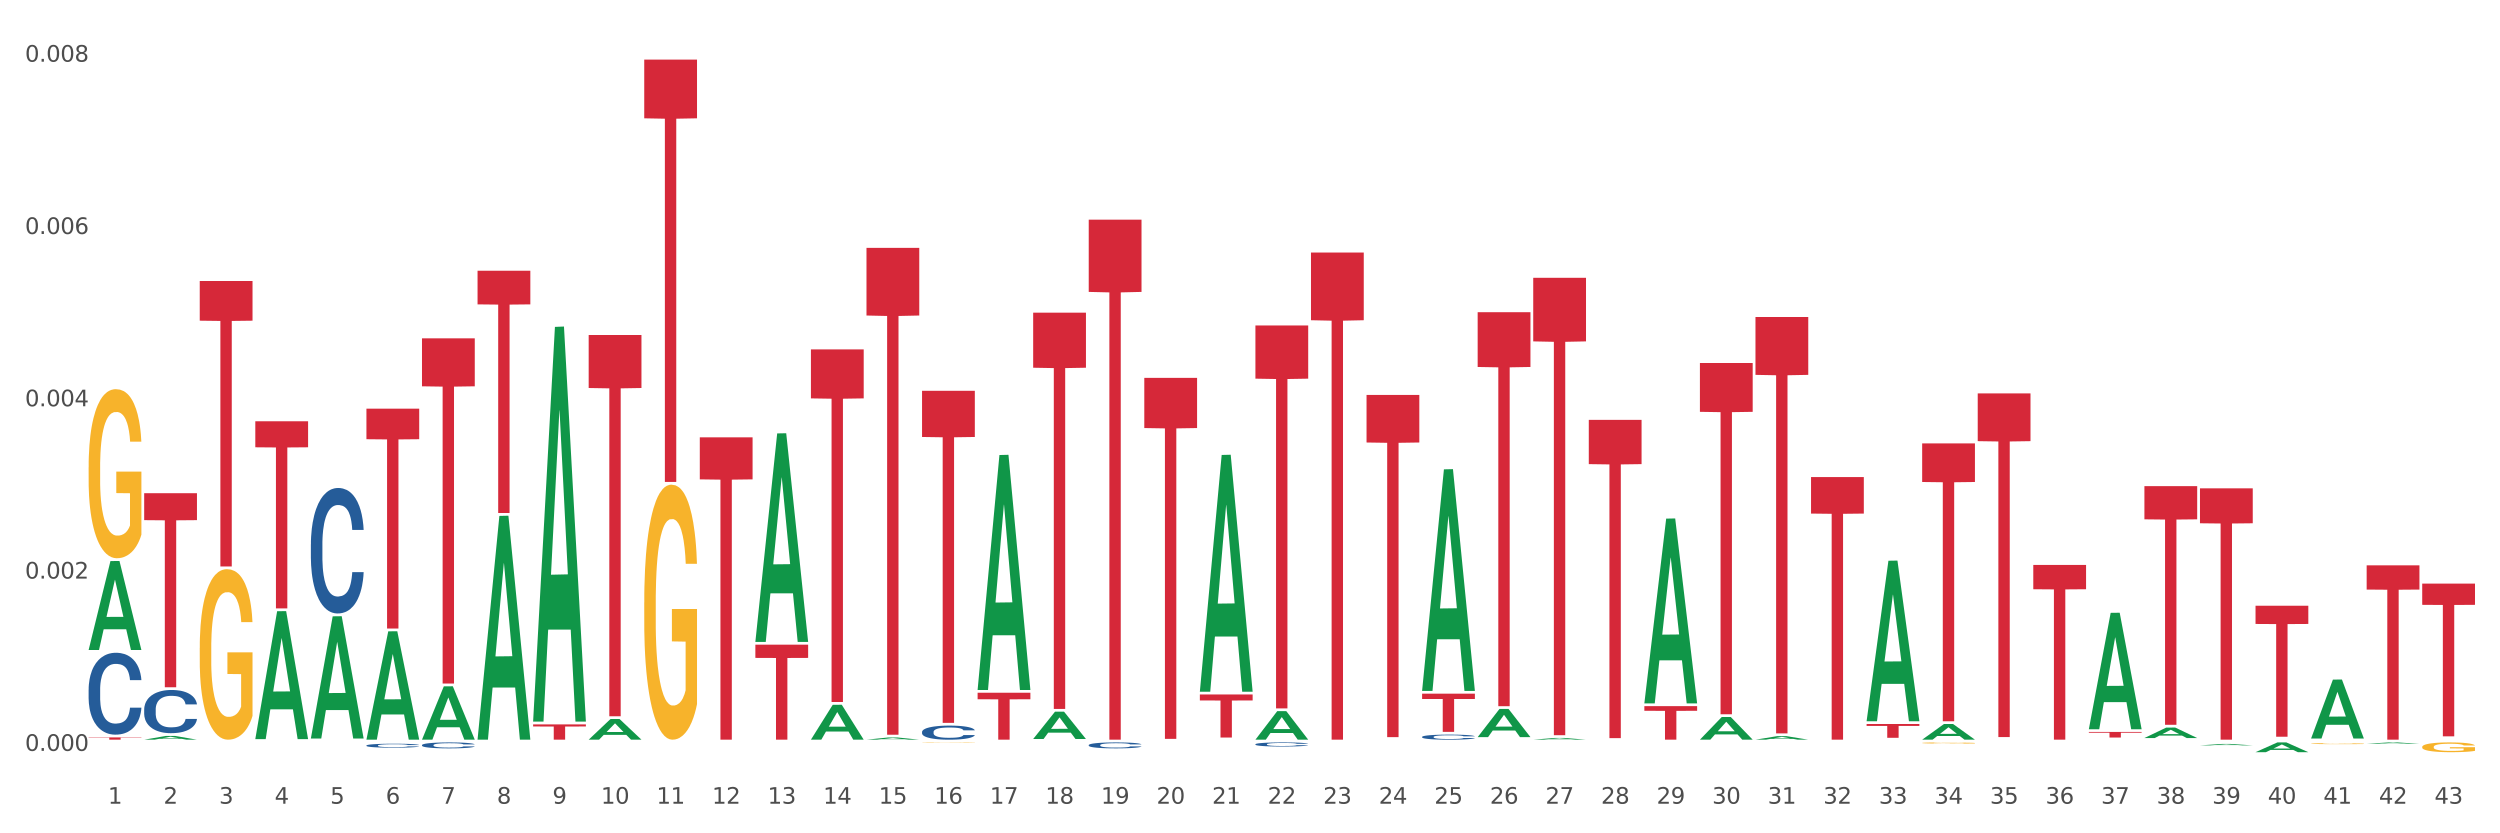 <?xml version="1.0" encoding="utf-8" standalone="no"?>
<!DOCTYPE svg PUBLIC "-//W3C//DTD SVG 1.1//EN"
  "http://www.w3.org/Graphics/SVG/1.1/DTD/svg11.dtd">
<svg xmlns:xlink="http://www.w3.org/1999/xlink" width="1080pt" height="360pt" viewBox="0 0 1080 360" xmlns="http://www.w3.org/2000/svg" version="1.1">
 <rect x="0" y="0" width="1080" height="360" fill="#333333" stroke="none"/>
 <defs>
  <style type="text/css">*{stroke-linejoin: round; stroke-linecap: butt}</style>
 </defs>
 <g id="figure_1">
  <g id="patch_1">
   <path d="M 0 360 
L 1080 360 
L 1080 0 
L 0 0 
z
" style="fill: #ffffff; stroke: #ffffff; stroke-linejoin: miter"/>
  </g>
  <g id="axes_1">
   <g id="matplotlib.axis_1">
    <g id="xtick_1">
     <g id="text_1">
      <!-- 1 -->
      <g style="fill: #4d4d4d" transform="translate(46.63 347.204) scale(0.096 -0.096)">
       <defs>
        <path id="DejaVuSans-31" d="M 794 531 
L 1825 531 
L 1825 4091 
L 703 3866 
L 703 4441 
L 1819 4666 
L 2450 4666 
L 2450 531 
L 3481 531 
L 3481 0 
L 794 0 
L 794 531 
z
" transform="scale(0.016)"/>
       </defs>
       <use xlink:href="#DejaVuSans-31"/>
      </g>
     </g>
    </g>
    <g id="xtick_2">
     <g id="text_2">
      <!-- 2 -->
      <g style="fill: #4d4d4d" transform="translate(70.633 347.204) scale(0.096 -0.096)">
       <defs>
        <path id="DejaVuSans-32" d="M 1228 531 
L 3431 531 
L 3431 0 
L 469 0 
L 469 531 
Q 828 903 1448 1529 
Q 2069 2156 2228 2338 
Q 2531 2678 2651 2914 
Q 2772 3150 2772 3378 
Q 2772 3750 2511 3984 
Q 2250 4219 1831 4219 
Q 1534 4219 1204 4116 
Q 875 4013 500 3803 
L 500 4441 
Q 881 4594 1212 4672 
Q 1544 4750 1819 4750 
Q 2544 4750 2975 4387 
Q 3406 4025 3406 3419 
Q 3406 3131 3298 2873 
Q 3191 2616 2906 2266 
Q 2828 2175 2409 1742 
Q 1991 1309 1228 531 
z
" transform="scale(0.016)"/>
       </defs>
       <use xlink:href="#DejaVuSans-32"/>
      </g>
     </g>
    </g>
    <g id="xtick_3">
     <g id="text_3">
      <!-- 3 -->
      <g style="fill: #4d4d4d" transform="translate(94.636 347.204) scale(0.096 -0.096)">
       <defs>
        <path id="DejaVuSans-33" d="M 2597 2516 
Q 3050 2419 3304 2112 
Q 3559 1806 3559 1356 
Q 3559 666 3084 287 
Q 2609 -91 1734 -91 
Q 1441 -91 1130 -33 
Q 819 25 488 141 
L 488 750 
Q 750 597 1062 519 
Q 1375 441 1716 441 
Q 2309 441 2620 675 
Q 2931 909 2931 1356 
Q 2931 1769 2642 2001 
Q 2353 2234 1838 2234 
L 1294 2234 
L 1294 2753 
L 1863 2753 
Q 2328 2753 2575 2939 
Q 2822 3125 2822 3475 
Q 2822 3834 2567 4026 
Q 2313 4219 1838 4219 
Q 1578 4219 1281 4162 
Q 984 4106 628 3988 
L 628 4550 
Q 988 4650 1302 4700 
Q 1616 4750 1894 4750 
Q 2613 4750 3031 4423 
Q 3450 4097 3450 3541 
Q 3450 3153 3228 2886 
Q 3006 2619 2597 2516 
z
" transform="scale(0.016)"/>
       </defs>
       <use xlink:href="#DejaVuSans-33"/>
      </g>
     </g>
    </g>
    <g id="xtick_4">
     <g id="text_4">
      <!-- 4 -->
      <g style="fill: #4d4d4d" transform="translate(118.638 347.204) scale(0.096 -0.096)">
       <defs>
        <path id="DejaVuSans-34" d="M 2419 4116 
L 825 1625 
L 2419 1625 
L 2419 4116 
z
M 2253 4666 
L 3047 4666 
L 3047 1625 
L 3713 1625 
L 3713 1100 
L 3047 1100 
L 3047 0 
L 2419 0 
L 2419 1100 
L 313 1100 
L 313 1709 
L 2253 4666 
z
" transform="scale(0.016)"/>
       </defs>
       <use xlink:href="#DejaVuSans-34"/>
      </g>
     </g>
    </g>
    <g id="xtick_5">
     <g id="text_5">
      <!-- 5 -->
      <g style="fill: #4d4d4d" transform="translate(142.641 347.204) scale(0.096 -0.096)">
       <defs>
        <path id="DejaVuSans-35" d="M 691 4666 
L 3169 4666 
L 3169 4134 
L 1269 4134 
L 1269 2991 
Q 1406 3038 1543 3061 
Q 1681 3084 1819 3084 
Q 2600 3084 3056 2656 
Q 3513 2228 3513 1497 
Q 3513 744 3044 326 
Q 2575 -91 1722 -91 
Q 1428 -91 1123 -41 
Q 819 9 494 109 
L 494 744 
Q 775 591 1075 516 
Q 1375 441 1709 441 
Q 2250 441 2565 725 
Q 2881 1009 2881 1497 
Q 2881 1984 2565 2268 
Q 2250 2553 1709 2553 
Q 1456 2553 1204 2497 
Q 953 2441 691 2322 
L 691 4666 
z
" transform="scale(0.016)"/>
       </defs>
       <use xlink:href="#DejaVuSans-35"/>
      </g>
     </g>
    </g>
    <g id="xtick_6">
     <g id="text_6">
      <!-- 6 -->
      <g style="fill: #4d4d4d" transform="translate(166.644 347.204) scale(0.096 -0.096)">
       <defs>
        <path id="DejaVuSans-36" d="M 2113 2584 
Q 1688 2584 1439 2293 
Q 1191 2003 1191 1497 
Q 1191 994 1439 701 
Q 1688 409 2113 409 
Q 2538 409 2786 701 
Q 3034 994 3034 1497 
Q 3034 2003 2786 2293 
Q 2538 2584 2113 2584 
z
M 3366 4563 
L 3366 3988 
Q 3128 4100 2886 4159 
Q 2644 4219 2406 4219 
Q 1781 4219 1451 3797 
Q 1122 3375 1075 2522 
Q 1259 2794 1537 2939 
Q 1816 3084 2150 3084 
Q 2853 3084 3261 2657 
Q 3669 2231 3669 1497 
Q 3669 778 3244 343 
Q 2819 -91 2113 -91 
Q 1303 -91 875 529 
Q 447 1150 447 2328 
Q 447 3434 972 4092 
Q 1497 4750 2381 4750 
Q 2619 4750 2861 4703 
Q 3103 4656 3366 4563 
z
" transform="scale(0.016)"/>
       </defs>
       <use xlink:href="#DejaVuSans-36"/>
      </g>
     </g>
    </g>
    <g id="xtick_7">
     <g id="text_7">
      <!-- 7 -->
      <g style="fill: #4d4d4d" transform="translate(190.647 347.204) scale(0.096 -0.096)">
       <defs>
        <path id="DejaVuSans-37" d="M 525 4666 
L 3525 4666 
L 3525 4397 
L 1831 0 
L 1172 0 
L 2766 4134 
L 525 4134 
L 525 4666 
z
" transform="scale(0.016)"/>
       </defs>
       <use xlink:href="#DejaVuSans-37"/>
      </g>
     </g>
    </g>
    <g id="xtick_8">
     <g id="text_8">
      <!-- 8 -->
      <g style="fill: #4d4d4d" transform="translate(214.649 347.204) scale(0.096 -0.096)">
       <defs>
        <path id="DejaVuSans-38" d="M 2034 2216 
Q 1584 2216 1326 1975 
Q 1069 1734 1069 1313 
Q 1069 891 1326 650 
Q 1584 409 2034 409 
Q 2484 409 2743 651 
Q 3003 894 3003 1313 
Q 3003 1734 2745 1975 
Q 2488 2216 2034 2216 
z
M 1403 2484 
Q 997 2584 770 2862 
Q 544 3141 544 3541 
Q 544 4100 942 4425 
Q 1341 4750 2034 4750 
Q 2731 4750 3128 4425 
Q 3525 4100 3525 3541 
Q 3525 3141 3298 2862 
Q 3072 2584 2669 2484 
Q 3125 2378 3379 2068 
Q 3634 1759 3634 1313 
Q 3634 634 3220 271 
Q 2806 -91 2034 -91 
Q 1263 -91 848 271 
Q 434 634 434 1313 
Q 434 1759 690 2068 
Q 947 2378 1403 2484 
z
M 1172 3481 
Q 1172 3119 1398 2916 
Q 1625 2713 2034 2713 
Q 2441 2713 2670 2916 
Q 2900 3119 2900 3481 
Q 2900 3844 2670 4047 
Q 2441 4250 2034 4250 
Q 1625 4250 1398 4047 
Q 1172 3844 1172 3481 
z
" transform="scale(0.016)"/>
       </defs>
       <use xlink:href="#DejaVuSans-38"/>
      </g>
     </g>
    </g>
    <g id="xtick_9">
     <g id="text_9">
      <!-- 9 -->
      <g style="fill: #4d4d4d" transform="translate(238.652 347.204) scale(0.096 -0.096)">
       <defs>
        <path id="DejaVuSans-39" d="M 703 97 
L 703 672 
Q 941 559 1184 500 
Q 1428 441 1663 441 
Q 2288 441 2617 861 
Q 2947 1281 2994 2138 
Q 2813 1869 2534 1725 
Q 2256 1581 1919 1581 
Q 1219 1581 811 2004 
Q 403 2428 403 3163 
Q 403 3881 828 4315 
Q 1253 4750 1959 4750 
Q 2769 4750 3195 4129 
Q 3622 3509 3622 2328 
Q 3622 1225 3098 567 
Q 2575 -91 1691 -91 
Q 1453 -91 1209 -44 
Q 966 3 703 97 
z
M 1959 2075 
Q 2384 2075 2632 2365 
Q 2881 2656 2881 3163 
Q 2881 3666 2632 3958 
Q 2384 4250 1959 4250 
Q 1534 4250 1286 3958 
Q 1038 3666 1038 3163 
Q 1038 2656 1286 2365 
Q 1534 2075 1959 2075 
z
" transform="scale(0.016)"/>
       </defs>
       <use xlink:href="#DejaVuSans-39"/>
      </g>
     </g>
    </g>
    <g id="xtick_10">
     <g id="text_10">
      <!-- 10 -->
      <g style="fill: #4d4d4d" transform="translate(259.601 347.204) scale(0.096 -0.096)">
       <defs>
        <path id="DejaVuSans-30" d="M 2034 4250 
Q 1547 4250 1301 3770 
Q 1056 3291 1056 2328 
Q 1056 1369 1301 889 
Q 1547 409 2034 409 
Q 2525 409 2770 889 
Q 3016 1369 3016 2328 
Q 3016 3291 2770 3770 
Q 2525 4250 2034 4250 
z
M 2034 4750 
Q 2819 4750 3233 4129 
Q 3647 3509 3647 2328 
Q 3647 1150 3233 529 
Q 2819 -91 2034 -91 
Q 1250 -91 836 529 
Q 422 1150 422 2328 
Q 422 3509 836 4129 
Q 1250 4750 2034 4750 
z
" transform="scale(0.016)"/>
       </defs>
       <use xlink:href="#DejaVuSans-31"/>
       <use xlink:href="#DejaVuSans-30" transform="translate(63.623 0)"/>
      </g>
     </g>
    </g>
    <g id="xtick_11">
     <g id="text_11">
      <!-- 11 -->
      <g style="fill: #4d4d4d" transform="translate(283.604 347.204) scale(0.096 -0.096)">
       <use xlink:href="#DejaVuSans-31"/>
       <use xlink:href="#DejaVuSans-31" transform="translate(63.623 0)"/>
      </g>
     </g>
    </g>
    <g id="xtick_12">
     <g id="text_12">
      <!-- 12 -->
      <g style="fill: #4d4d4d" transform="translate(307.606 347.204) scale(0.096 -0.096)">
       <use xlink:href="#DejaVuSans-31"/>
       <use xlink:href="#DejaVuSans-32" transform="translate(63.623 0)"/>
      </g>
     </g>
    </g>
    <g id="xtick_13">
     <g id="text_13">
      <!-- 13 -->
      <g style="fill: #4d4d4d" transform="translate(331.609 347.204) scale(0.096 -0.096)">
       <use xlink:href="#DejaVuSans-31"/>
       <use xlink:href="#DejaVuSans-33" transform="translate(63.623 0)"/>
      </g>
     </g>
    </g>
    <g id="xtick_14">
     <g id="text_14">
      <!-- 14 -->
      <g style="fill: #4d4d4d" transform="translate(355.612 347.204) scale(0.096 -0.096)">
       <use xlink:href="#DejaVuSans-31"/>
       <use xlink:href="#DejaVuSans-34" transform="translate(63.623 0)"/>
      </g>
     </g>
    </g>
    <g id="xtick_15">
     <g id="text_15">
      <!-- 15 -->
      <g style="fill: #4d4d4d" transform="translate(379.614 347.204) scale(0.096 -0.096)">
       <use xlink:href="#DejaVuSans-31"/>
       <use xlink:href="#DejaVuSans-35" transform="translate(63.623 0)"/>
      </g>
     </g>
    </g>
    <g id="xtick_16">
     <g id="text_16">
      <!-- 16 -->
      <g style="fill: #4d4d4d" transform="translate(403.617 347.204) scale(0.096 -0.096)">
       <use xlink:href="#DejaVuSans-31"/>
       <use xlink:href="#DejaVuSans-36" transform="translate(63.623 0)"/>
      </g>
     </g>
    </g>
    <g id="xtick_17">
     <g id="text_17">
      <!-- 17 -->
      <g style="fill: #4d4d4d" transform="translate(427.62 347.204) scale(0.096 -0.096)">
       <use xlink:href="#DejaVuSans-31"/>
       <use xlink:href="#DejaVuSans-37" transform="translate(63.623 0)"/>
      </g>
     </g>
    </g>
    <g id="xtick_18">
     <g id="text_18">
      <!-- 18 -->
      <g style="fill: #4d4d4d" transform="translate(451.623 347.204) scale(0.096 -0.096)">
       <use xlink:href="#DejaVuSans-31"/>
       <use xlink:href="#DejaVuSans-38" transform="translate(63.623 0)"/>
      </g>
     </g>
    </g>
    <g id="xtick_19">
     <g id="text_19">
      <!-- 19 -->
      <g style="fill: #4d4d4d" transform="translate(475.625 347.204) scale(0.096 -0.096)">
       <use xlink:href="#DejaVuSans-31"/>
       <use xlink:href="#DejaVuSans-39" transform="translate(63.623 0)"/>
      </g>
     </g>
    </g>
    <g id="xtick_20">
     <g id="text_20">
      <!-- 20 -->
      <g style="fill: #4d4d4d" transform="translate(499.628 347.204) scale(0.096 -0.096)">
       <use xlink:href="#DejaVuSans-32"/>
       <use xlink:href="#DejaVuSans-30" transform="translate(63.623 0)"/>
      </g>
     </g>
    </g>
    <g id="xtick_21">
     <g id="text_21">
      <!-- 21 -->
      <g style="fill: #4d4d4d" transform="translate(523.631 347.204) scale(0.096 -0.096)">
       <use xlink:href="#DejaVuSans-32"/>
       <use xlink:href="#DejaVuSans-31" transform="translate(63.623 0)"/>
      </g>
     </g>
    </g>
    <g id="xtick_22">
     <g id="text_22">
      <!-- 22 -->
      <g style="fill: #4d4d4d" transform="translate(547.634 347.204) scale(0.096 -0.096)">
       <use xlink:href="#DejaVuSans-32"/>
       <use xlink:href="#DejaVuSans-32" transform="translate(63.623 0)"/>
      </g>
     </g>
    </g>
    <g id="xtick_23">
     <g id="text_23">
      <!-- 23 -->
      <g style="fill: #4d4d4d" transform="translate(571.636 347.204) scale(0.096 -0.096)">
       <use xlink:href="#DejaVuSans-32"/>
       <use xlink:href="#DejaVuSans-33" transform="translate(63.623 0)"/>
      </g>
     </g>
    </g>
    <g id="xtick_24">
     <g id="text_24">
      <!-- 24 -->
      <g style="fill: #4d4d4d" transform="translate(595.639 347.204) scale(0.096 -0.096)">
       <use xlink:href="#DejaVuSans-32"/>
       <use xlink:href="#DejaVuSans-34" transform="translate(63.623 0)"/>
      </g>
     </g>
    </g>
    <g id="xtick_25">
     <g id="text_25">
      <!-- 25 -->
      <g style="fill: #4d4d4d" transform="translate(619.642 347.204) scale(0.096 -0.096)">
       <use xlink:href="#DejaVuSans-32"/>
       <use xlink:href="#DejaVuSans-35" transform="translate(63.623 0)"/>
      </g>
     </g>
    </g>
    <g id="xtick_26">
     <g id="text_26">
      <!-- 26 -->
      <g style="fill: #4d4d4d" transform="translate(643.644 347.204) scale(0.096 -0.096)">
       <use xlink:href="#DejaVuSans-32"/>
       <use xlink:href="#DejaVuSans-36" transform="translate(63.623 0)"/>
      </g>
     </g>
    </g>
    <g id="xtick_27">
     <g id="text_27">
      <!-- 27 -->
      <g style="fill: #4d4d4d" transform="translate(667.647 347.204) scale(0.096 -0.096)">
       <use xlink:href="#DejaVuSans-32"/>
       <use xlink:href="#DejaVuSans-37" transform="translate(63.623 0)"/>
      </g>
     </g>
    </g>
    <g id="xtick_28">
     <g id="text_28">
      <!-- 28 -->
      <g style="fill: #4d4d4d" transform="translate(691.65 347.204) scale(0.096 -0.096)">
       <use xlink:href="#DejaVuSans-32"/>
       <use xlink:href="#DejaVuSans-38" transform="translate(63.623 0)"/>
      </g>
     </g>
    </g>
    <g id="xtick_29">
     <g id="text_29">
      <!-- 29 -->
      <g style="fill: #4d4d4d" transform="translate(715.653 347.204) scale(0.096 -0.096)">
       <use xlink:href="#DejaVuSans-32"/>
       <use xlink:href="#DejaVuSans-39" transform="translate(63.623 0)"/>
      </g>
     </g>
    </g>
    <g id="xtick_30">
     <g id="text_30">
      <!-- 30 -->
      <g style="fill: #4d4d4d" transform="translate(739.655 347.204) scale(0.096 -0.096)">
       <use xlink:href="#DejaVuSans-33"/>
       <use xlink:href="#DejaVuSans-30" transform="translate(63.623 0)"/>
      </g>
     </g>
    </g>
    <g id="xtick_31">
     <g id="text_31">
      <!-- 31 -->
      <g style="fill: #4d4d4d" transform="translate(763.658 347.204) scale(0.096 -0.096)">
       <use xlink:href="#DejaVuSans-33"/>
       <use xlink:href="#DejaVuSans-31" transform="translate(63.623 0)"/>
      </g>
     </g>
    </g>
    <g id="xtick_32">
     <g id="text_32">
      <!-- 32 -->
      <g style="fill: #4d4d4d" transform="translate(787.661 347.204) scale(0.096 -0.096)">
       <use xlink:href="#DejaVuSans-33"/>
       <use xlink:href="#DejaVuSans-32" transform="translate(63.623 0)"/>
      </g>
     </g>
    </g>
    <g id="xtick_33">
     <g id="text_33">
      <!-- 33 -->
      <g style="fill: #4d4d4d" transform="translate(811.663 347.204) scale(0.096 -0.096)">
       <use xlink:href="#DejaVuSans-33"/>
       <use xlink:href="#DejaVuSans-33" transform="translate(63.623 0)"/>
      </g>
     </g>
    </g>
    <g id="xtick_34">
     <g id="text_34">
      <!-- 34 -->
      <g style="fill: #4d4d4d" transform="translate(835.666 347.204) scale(0.096 -0.096)">
       <use xlink:href="#DejaVuSans-33"/>
       <use xlink:href="#DejaVuSans-34" transform="translate(63.623 0)"/>
      </g>
     </g>
    </g>
    <g id="xtick_35">
     <g id="text_35">
      <!-- 35 -->
      <g style="fill: #4d4d4d" transform="translate(859.669 347.204) scale(0.096 -0.096)">
       <use xlink:href="#DejaVuSans-33"/>
       <use xlink:href="#DejaVuSans-35" transform="translate(63.623 0)"/>
      </g>
     </g>
    </g>
    <g id="xtick_36">
     <g id="text_36">
      <!-- 36 -->
      <g style="fill: #4d4d4d" transform="translate(883.672 347.204) scale(0.096 -0.096)">
       <use xlink:href="#DejaVuSans-33"/>
       <use xlink:href="#DejaVuSans-36" transform="translate(63.623 0)"/>
      </g>
     </g>
    </g>
    <g id="xtick_37">
     <g id="text_37">
      <!-- 37 -->
      <g style="fill: #4d4d4d" transform="translate(907.674 347.204) scale(0.096 -0.096)">
       <use xlink:href="#DejaVuSans-33"/>
       <use xlink:href="#DejaVuSans-37" transform="translate(63.623 0)"/>
      </g>
     </g>
    </g>
    <g id="xtick_38">
     <g id="text_38">
      <!-- 38 -->
      <g style="fill: #4d4d4d" transform="translate(931.677 347.204) scale(0.096 -0.096)">
       <use xlink:href="#DejaVuSans-33"/>
       <use xlink:href="#DejaVuSans-38" transform="translate(63.623 0)"/>
      </g>
     </g>
    </g>
    <g id="xtick_39">
     <g id="text_39">
      <!-- 39 -->
      <g style="fill: #4d4d4d" transform="translate(955.68 347.204) scale(0.096 -0.096)">
       <use xlink:href="#DejaVuSans-33"/>
       <use xlink:href="#DejaVuSans-39" transform="translate(63.623 0)"/>
      </g>
     </g>
    </g>
    <g id="xtick_40">
     <g id="text_40">
      <!-- 40 -->
      <g style="fill: #4d4d4d" transform="translate(979.683 347.204) scale(0.096 -0.096)">
       <use xlink:href="#DejaVuSans-34"/>
       <use xlink:href="#DejaVuSans-30" transform="translate(63.623 0)"/>
      </g>
     </g>
    </g>
    <g id="xtick_41">
     <g id="text_41">
      <!-- 41 -->
      <g style="fill: #4d4d4d" transform="translate(1003.685 347.204) scale(0.096 -0.096)">
       <use xlink:href="#DejaVuSans-34"/>
       <use xlink:href="#DejaVuSans-31" transform="translate(63.623 0)"/>
      </g>
     </g>
    </g>
    <g id="xtick_42">
     <g id="text_42">
      <!-- 42 -->
      <g style="fill: #4d4d4d" transform="translate(1027.688 347.204) scale(0.096 -0.096)">
       <use xlink:href="#DejaVuSans-34"/>
       <use xlink:href="#DejaVuSans-32" transform="translate(63.623 0)"/>
      </g>
     </g>
    </g>
    <g id="xtick_43">
     <g id="text_43">
      <!-- 43 -->
      <g style="fill: #4d4d4d" transform="translate(1051.691 347.204) scale(0.096 -0.096)">
       <use xlink:href="#DejaVuSans-34"/>
       <use xlink:href="#DejaVuSans-33" transform="translate(63.623 0)"/>
      </g>
     </g>
    </g>
    <g id="xtick_44"/>
    <g id="xtick_45"/>
    <g id="xtick_46"/>
    <g id="xtick_47"/>
    <g id="xtick_48"/>
    <g id="xtick_49"/>
    <g id="xtick_50"/>
    <g id="xtick_51"/>
    <g id="xtick_52"/>
    <g id="xtick_53"/>
    <g id="xtick_54"/>
    <g id="xtick_55"/>
    <g id="xtick_56"/>
    <g id="xtick_57"/>
    <g id="xtick_58"/>
    <g id="xtick_59"/>
    <g id="xtick_60"/>
    <g id="xtick_61"/>
    <g id="xtick_62"/>
    <g id="xtick_63"/>
    <g id="xtick_64"/>
    <g id="xtick_65"/>
    <g id="xtick_66"/>
    <g id="xtick_67"/>
    <g id="xtick_68"/>
    <g id="xtick_69"/>
    <g id="xtick_70"/>
    <g id="xtick_71"/>
    <g id="xtick_72"/>
    <g id="xtick_73"/>
    <g id="xtick_74"/>
    <g id="xtick_75"/>
    <g id="xtick_76"/>
    <g id="xtick_77"/>
    <g id="xtick_78"/>
    <g id="xtick_79"/>
    <g id="xtick_80"/>
    <g id="xtick_81"/>
    <g id="xtick_82"/>
    <g id="xtick_83"/>
    <g id="xtick_84"/>
    <g id="xtick_85"/>
   </g>
   <g id="matplotlib.axis_2">
    <g id="ytick_1">
     <g id="text_44">
      <!-- 0.000 -->
      <g style="fill: #4d4d4d" transform="translate(10.8 324.373) scale(0.096 -0.096)">
       <defs>
        <path id="DejaVuSans-2e" d="M 684 794 
L 1344 794 
L 1344 0 
L 684 0 
L 684 794 
z
" transform="scale(0.016)"/>
       </defs>
       <use xlink:href="#DejaVuSans-30"/>
       <use xlink:href="#DejaVuSans-2e" transform="translate(63.623 0)"/>
       <use xlink:href="#DejaVuSans-30" transform="translate(95.41 0)"/>
       <use xlink:href="#DejaVuSans-30" transform="translate(159.033 0)"/>
       <use xlink:href="#DejaVuSans-30" transform="translate(222.656 0)"/>
      </g>
     </g>
    </g>
    <g id="ytick_2">
     <g id="text_45">
      <!-- 0.002 -->
      <g style="fill: #4d4d4d" transform="translate(10.8 249.943) scale(0.096 -0.096)">
       <use xlink:href="#DejaVuSans-30"/>
       <use xlink:href="#DejaVuSans-2e" transform="translate(63.623 0)"/>
       <use xlink:href="#DejaVuSans-30" transform="translate(95.41 0)"/>
       <use xlink:href="#DejaVuSans-30" transform="translate(159.033 0)"/>
       <use xlink:href="#DejaVuSans-32" transform="translate(222.656 0)"/>
      </g>
     </g>
    </g>
    <g id="ytick_3">
     <g id="text_46">
      <!-- 0.004 -->
      <g style="fill: #4d4d4d" transform="translate(10.8 175.514) scale(0.096 -0.096)">
       <use xlink:href="#DejaVuSans-30"/>
       <use xlink:href="#DejaVuSans-2e" transform="translate(63.623 0)"/>
       <use xlink:href="#DejaVuSans-30" transform="translate(95.41 0)"/>
       <use xlink:href="#DejaVuSans-30" transform="translate(159.033 0)"/>
       <use xlink:href="#DejaVuSans-34" transform="translate(222.656 0)"/>
      </g>
     </g>
    </g>
    <g id="ytick_4">
     <g id="text_47">
      <!-- 0.006 -->
      <g style="fill: #4d4d4d" transform="translate(10.8 101.085) scale(0.096 -0.096)">
       <use xlink:href="#DejaVuSans-30"/>
       <use xlink:href="#DejaVuSans-2e" transform="translate(63.623 0)"/>
       <use xlink:href="#DejaVuSans-30" transform="translate(95.41 0)"/>
       <use xlink:href="#DejaVuSans-30" transform="translate(159.033 0)"/>
       <use xlink:href="#DejaVuSans-36" transform="translate(222.656 0)"/>
      </g>
     </g>
    </g>
    <g id="ytick_5">
     <g id="text_48">
      <!-- 0.008 -->
      <g style="fill: #4d4d4d" transform="translate(10.8 26.655) scale(0.096 -0.096)">
       <use xlink:href="#DejaVuSans-30"/>
       <use xlink:href="#DejaVuSans-2e" transform="translate(63.623 0)"/>
       <use xlink:href="#DejaVuSans-30" transform="translate(95.41 0)"/>
       <use xlink:href="#DejaVuSans-30" transform="translate(159.033 0)"/>
       <use xlink:href="#DejaVuSans-38" transform="translate(222.656 0)"/>
      </g>
     </g>
    </g>
    <g id="ytick_6"/>
    <g id="ytick_7"/>
    <g id="ytick_8"/>
    <g id="ytick_9"/>
   </g>
   <g id="PolyCollection_1">
    <path d="M 38.283 280.741 
L 38.307 280.705 
L 47.71 242.38 
L 51.612 242.343 
L 61.086 280.813 
L 56.572 280.813 
L 54.527 271.855 
L 44.818 271.855 
L 44.748 272 
L 42.773 280.813 
L 38.283 280.813 
L 38.283 280.741 
L 46.041 266.509 
L 53.304 266.473 
L 49.708 250.543 
L 49.661 250.471 
L 49.614 250.579 
L 46.017 266.473 
L 46.041 266.509 
L 38.283 280.741 
z
" clip-path="url(#p861e724702)" style="fill: #109648"/>
    <path d="M 542.34 140.59 
L 565.143 140.59 
L 565.143 163.579 
L 556.173 163.735 
L 556.173 306.019 
L 551.256 306.019 
L 551.256 163.735 
L 542.34 163.579 
L 542.34 140.745 
L 542.34 140.59 
z
" clip-path="url(#p861e724702)" style="fill: #d62839"/>
    <path d="M 518.337 300.019 
L 541.14 300.019 
L 541.14 302.603 
L 532.17 302.621 
L 532.17 318.617 
L 527.253 318.617 
L 527.253 302.621 
L 518.337 302.603 
L 518.337 300.036 
L 518.337 300.019 
z
" clip-path="url(#p861e724702)" style="fill: #d62839"/>
    <path d="M 494.335 163.244 
L 517.137 163.244 
L 517.137 184.917 
L 508.168 185.064 
L 508.168 319.203 
L 503.25 319.203 
L 503.25 185.064 
L 494.335 184.917 
L 494.335 163.39 
L 494.335 163.244 
z
" clip-path="url(#p861e724702)" style="fill: #d62839"/>
    <path d="M 470.332 94.884 
L 493.135 94.884 
L 493.135 126.104 
L 484.165 126.315 
L 484.165 319.545 
L 479.248 319.545 
L 479.248 126.315 
L 470.332 126.104 
L 470.332 95.095 
L 470.332 94.884 
z
" clip-path="url(#p861e724702)" style="fill: #d62839"/>
    <path d="M 446.329 135.066 
L 469.132 135.066 
L 469.132 158.856 
L 460.162 159.017 
L 460.162 306.256 
L 455.245 306.256 
L 455.245 159.017 
L 446.329 158.856 
L 446.329 135.227 
L 446.329 135.066 
z
" clip-path="url(#p861e724702)" style="fill: #d62839"/>
    <path d="M 422.327 299.268 
L 445.129 299.268 
L 445.129 302.086 
L 436.159 302.105 
L 436.159 319.545 
L 431.242 319.545 
L 431.242 302.105 
L 422.327 302.086 
L 422.327 299.287 
L 422.327 299.268 
z
" clip-path="url(#p861e724702)" style="fill: #d62839"/>
    <path d="M 398.324 168.839 
L 421.126 168.839 
L 421.126 188.773 
L 412.157 188.907 
L 412.157 312.282 
L 407.24 312.282 
L 407.24 188.907 
L 398.324 188.773 
L 398.324 168.973 
L 398.324 168.839 
z
" clip-path="url(#p861e724702)" style="fill: #d62839"/>
    <path d="M 374.321 107.074 
L 397.124 107.074 
L 397.124 136.302 
L 388.154 136.5 
L 388.154 317.397 
L 383.237 317.397 
L 383.237 136.5 
L 374.321 136.302 
L 374.321 107.272 
L 374.321 107.074 
z
" clip-path="url(#p861e724702)" style="fill: #d62839"/>
    <path d="M 350.318 150.931 
L 373.121 150.931 
L 373.121 172.102 
L 364.151 172.245 
L 364.151 303.275 
L 359.234 303.275 
L 359.234 172.245 
L 350.318 172.102 
L 350.318 151.074 
L 350.318 150.931 
z
" clip-path="url(#p861e724702)" style="fill: #d62839"/>
    <path d="M 326.316 278.507 
L 349.118 278.507 
L 349.118 284.21 
L 340.149 284.248 
L 340.149 319.545 
L 335.231 319.545 
L 335.231 284.248 
L 326.316 284.21 
L 326.316 278.545 
L 326.316 278.507 
z
" clip-path="url(#p861e724702)" style="fill: #d62839"/>
    <path d="M 302.313 188.935 
L 325.116 188.935 
L 325.116 207.086 
L 316.146 207.208 
L 316.146 319.545 
L 311.229 319.545 
L 311.229 207.208 
L 302.313 207.086 
L 302.313 189.058 
L 302.313 188.935 
z
" clip-path="url(#p861e724702)" style="fill: #d62839"/>
    <path d="M 278.31 25.759 
L 301.113 25.759 
L 301.113 51.111 
L 292.143 51.282 
L 292.143 208.185 
L 287.226 208.185 
L 287.226 51.282 
L 278.31 51.111 
L 278.31 25.931 
L 278.31 25.759 
z
" clip-path="url(#p861e724702)" style="fill: #d62839"/>
    <path d="M 254.308 144.731 
L 277.11 144.731 
L 277.11 167.618 
L 268.14 167.773 
L 268.14 309.426 
L 263.223 309.426 
L 263.223 167.773 
L 254.308 167.618 
L 254.308 144.886 
L 254.308 144.731 
z
" clip-path="url(#p861e724702)" style="fill: #d62839"/>
    <path d="M 230.305 312.926 
L 253.107 312.926 
L 253.107 313.846 
L 244.138 313.852 
L 244.138 319.545 
L 239.22 319.545 
L 239.22 313.852 
L 230.305 313.846 
L 230.305 312.932 
L 230.305 312.926 
z
" clip-path="url(#p861e724702)" style="fill: #d62839"/>
    <path d="M 206.302 116.944 
L 229.105 116.944 
L 229.105 131.488 
L 220.135 131.586 
L 220.135 221.606 
L 215.218 221.606 
L 215.218 131.586 
L 206.302 131.488 
L 206.302 117.042 
L 206.302 116.944 
z
" clip-path="url(#p861e724702)" style="fill: #d62839"/>
    <path d="M 182.299 146.156 
L 205.102 146.156 
L 205.102 166.882 
L 196.132 167.022 
L 196.132 295.297 
L 191.215 295.297 
L 191.215 167.022 
L 182.299 166.882 
L 182.299 146.296 
L 182.299 146.156 
z
" clip-path="url(#p861e724702)" style="fill: #d62839"/>
    <path d="M 158.297 176.541 
L 181.099 176.541 
L 181.099 189.739 
L 172.129 189.828 
L 172.129 271.515 
L 167.212 271.515 
L 167.212 189.828 
L 158.297 189.739 
L 158.297 176.63 
L 158.297 176.541 
z
" clip-path="url(#p861e724702)" style="fill: #d62839"/>
    <path d="M 110.291 181.996 
L 133.094 181.996 
L 133.094 193.228 
L 124.124 193.304 
L 124.124 262.821 
L 119.207 262.821 
L 119.207 193.304 
L 110.291 193.228 
L 110.291 182.072 
L 110.291 181.996 
z
" clip-path="url(#p861e724702)" style="fill: #d62839"/>
    <path d="M 86.288 121.398 
L 109.091 121.398 
L 109.091 138.533 
L 100.121 138.649 
L 100.121 244.701 
L 95.204 244.701 
L 95.204 138.649 
L 86.288 138.533 
L 86.288 121.514 
L 86.288 121.398 
z
" clip-path="url(#p861e724702)" style="fill: #d62839"/>
    <path d="M 62.286 213.049 
L 85.088 213.049 
L 85.088 224.7 
L 76.119 224.779 
L 76.119 296.891 
L 71.201 296.891 
L 71.201 224.779 
L 62.286 224.7 
L 62.286 213.127 
L 62.286 213.049 
z
" clip-path="url(#p861e724702)" style="fill: #d62839"/>
    <path d="M 38.283 318.553 
L 61.086 318.553 
L 61.086 318.691 
L 52.116 318.692 
L 52.116 319.545 
L 47.199 319.545 
L 47.199 318.692 
L 38.283 318.691 
L 38.283 318.554 
L 38.283 318.553 
z
" clip-path="url(#p861e724702)" style="fill: #d62839"/>
    <path d="M 1046.397 322.677 
L 1046.424 322.673 
L 1046.424 322.535 
L 1046.478 322.415 
L 1046.747 322.126 
L 1047.151 321.886 
L 1047.447 321.759 
L 1047.743 321.655 
L 1048.093 321.551 
L 1048.524 321.443 
L 1049.305 321.285 
L 1049.79 321.204 
L 1050.382 321.119 
L 1051.459 320.995 
L 1052.239 320.926 
L 1053.047 320.868 
L 1054.366 320.799 
L 1055.228 320.768 
L 1056.143 320.745 
L 1057.247 320.729 
L 1058.081 320.725 
L 1059.912 320.737 
L 1061.474 320.772 
L 1062.227 320.799 
L 1063.196 320.845 
L 1063.708 320.876 
L 1064.543 320.937 
L 1065.404 321.018 
L 1065.996 321.088 
L 1066.885 321.219 
L 1067.558 321.35 
L 1068.177 321.512 
L 1068.5 321.624 
L 1068.742 321.728 
L 1068.958 321.848 
L 1069.173 322.037 
L 1064.327 322.037 
L 1064.139 321.902 
L 1063.843 321.775 
L 1063.412 321.651 
L 1063.035 321.574 
L 1062.389 321.478 
L 1061.797 321.416 
L 1061.177 321.37 
L 1060.424 321.331 
L 1059.831 321.312 
L 1058.997 321.296 
L 1057.354 321.3 
L 1056.251 321.331 
L 1055.497 321.37 
L 1055.012 321.404 
L 1054.582 321.443 
L 1054.097 321.497 
L 1053.532 321.578 
L 1053.128 321.651 
L 1052.724 321.744 
L 1052.401 321.836 
L 1052.105 321.944 
L 1051.862 322.06 
L 1051.674 322.18 
L 1051.513 322.326 
L 1051.378 322.569 
L 1051.378 323.098 
L 1051.432 323.217 
L 1051.566 323.376 
L 1051.728 323.495 
L 1051.997 323.638 
L 1052.239 323.734 
L 1052.697 323.873 
L 1053.209 323.989 
L 1053.612 324.062 
L 1054.016 324.124 
L 1054.716 324.209 
L 1055.497 324.278 
L 1056.17 324.321 
L 1057.085 324.359 
L 1057.704 324.375 
L 1058.243 324.382 
L 1059.562 324.382 
L 1060.504 324.371 
L 1061.554 324.344 
L 1062.362 324.309 
L 1063.035 324.267 
L 1063.789 324.197 
L 1064.273 324.132 
L 1064.273 323.325 
L 1058.351 323.322 
L 1058.351 322.785 
L 1069.2 322.785 
L 1069.2 324.359 
L 1068.742 324.44 
L 1068.231 324.514 
L 1067.692 324.579 
L 1066.885 324.66 
L 1065.916 324.737 
L 1065.054 324.791 
L 1064.139 324.838 
L 1063.062 324.88 
L 1061.662 324.919 
L 1060.8 324.934 
L 1059.724 324.946 
L 1058.458 324.95 
L 1057.354 324.942 
L 1056.278 324.922 
L 1055.147 324.888 
L 1054.043 324.838 
L 1053.209 324.787 
L 1052.374 324.726 
L 1051.486 324.645 
L 1050.786 324.568 
L 1050.247 324.498 
L 1049.655 324.409 
L 1049.009 324.294 
L 1048.524 324.19 
L 1048.093 324.082 
L 1047.636 323.943 
L 1047.313 323.823 
L 1046.99 323.673 
L 1046.801 323.561 
L 1046.586 323.387 
L 1046.424 323.144 
L 1046.397 322.677 
z
" clip-path="url(#p861e724702)" style="fill: #f7b32b"/>
    <path d="M 998.392 321.243 
L 998.419 321.243 
L 998.419 321.229 
L 998.473 321.216 
L 998.742 321.187 
L 999.146 321.162 
L 999.442 321.149 
L 999.738 321.138 
L 1000.088 321.128 
L 1000.519 321.117 
L 1001.299 321.1 
L 1001.784 321.092 
L 1002.376 321.083 
L 1003.453 321.071 
L 1004.234 321.064 
L 1005.042 321.058 
L 1006.361 321.051 
L 1007.222 321.048 
L 1008.138 321.045 
L 1009.241 321.044 
L 1010.076 321.043 
L 1011.907 321.044 
L 1013.468 321.048 
L 1014.222 321.051 
L 1015.191 321.055 
L 1015.703 321.059 
L 1016.537 321.065 
L 1017.399 321.073 
L 1017.991 321.08 
L 1018.879 321.094 
L 1019.552 321.107 
L 1020.172 321.124 
L 1020.495 321.135 
L 1020.737 321.146 
L 1020.952 321.158 
L 1021.168 321.178 
L 1016.322 321.178 
L 1016.133 321.164 
L 1015.837 321.151 
L 1015.406 321.138 
L 1015.03 321.13 
L 1014.383 321.12 
L 1013.791 321.114 
L 1013.172 321.109 
L 1012.418 321.105 
L 1011.826 321.103 
L 1010.991 321.102 
L 1009.349 321.102 
L 1008.245 321.105 
L 1007.491 321.109 
L 1007.007 321.113 
L 1006.576 321.117 
L 1006.092 321.122 
L 1005.526 321.131 
L 1005.122 321.138 
L 1004.719 321.148 
L 1004.395 321.157 
L 1004.099 321.168 
L 1003.857 321.18 
L 1003.669 321.192 
L 1003.507 321.207 
L 1003.372 321.232 
L 1003.372 321.286 
L 1003.426 321.299 
L 1003.561 321.315 
L 1003.722 321.327 
L 1003.992 321.342 
L 1004.234 321.352 
L 1004.692 321.366 
L 1005.203 321.378 
L 1005.607 321.385 
L 1006.011 321.391 
L 1006.711 321.4 
L 1007.491 321.407 
L 1008.165 321.412 
L 1009.08 321.416 
L 1009.699 321.417 
L 1010.237 321.418 
L 1011.557 321.418 
L 1012.499 321.417 
L 1013.549 321.414 
L 1014.356 321.41 
L 1015.03 321.406 
L 1015.783 321.399 
L 1016.268 321.392 
L 1016.268 321.31 
L 1010.345 321.309 
L 1010.345 321.254 
L 1021.195 321.254 
L 1021.195 321.416 
L 1020.737 321.424 
L 1020.225 321.431 
L 1019.687 321.438 
L 1018.879 321.446 
L 1017.91 321.454 
L 1017.049 321.46 
L 1016.133 321.465 
L 1015.056 321.469 
L 1013.657 321.473 
L 1012.795 321.475 
L 1011.718 321.476 
L 1010.453 321.476 
L 1009.349 321.475 
L 1008.272 321.473 
L 1007.141 321.47 
L 1006.038 321.465 
L 1005.203 321.459 
L 1004.369 321.453 
L 1003.48 321.445 
L 1002.78 321.437 
L 1002.242 321.43 
L 1001.649 321.421 
L 1001.003 321.409 
L 1000.519 321.398 
L 1000.088 321.387 
L 999.63 321.373 
L 999.307 321.361 
L 998.984 321.345 
L 998.796 321.334 
L 998.58 321.316 
L 998.419 321.291 
L 998.392 321.243 
z
" clip-path="url(#p861e724702)" style="fill: #f7b32b"/>
    <path d="M 830.373 320.955 
L 830.4 320.955 
L 830.4 320.939 
L 830.454 320.924 
L 830.723 320.89 
L 831.127 320.862 
L 831.423 320.847 
L 831.719 320.835 
L 832.069 320.823 
L 832.5 320.81 
L 833.28 320.791 
L 833.765 320.782 
L 834.357 320.772 
L 835.434 320.757 
L 836.215 320.749 
L 837.023 320.742 
L 838.342 320.734 
L 839.203 320.73 
L 840.119 320.728 
L 841.222 320.726 
L 842.057 320.725 
L 843.888 320.727 
L 845.449 320.731 
L 846.203 320.734 
L 847.172 320.739 
L 847.683 320.743 
L 848.518 320.75 
L 849.38 320.76 
L 849.972 320.768 
L 850.86 320.783 
L 851.533 320.799 
L 852.152 320.818 
L 852.476 320.831 
L 852.718 320.844 
L 852.933 320.858 
L 853.149 320.88 
L 848.303 320.88 
L 848.114 320.864 
L 847.818 320.849 
L 847.387 320.834 
L 847.01 320.825 
L 846.364 320.814 
L 845.772 320.807 
L 845.153 320.801 
L 844.399 320.797 
L 843.807 320.794 
L 842.972 320.793 
L 841.33 320.793 
L 840.226 320.797 
L 839.472 320.801 
L 838.988 320.805 
L 838.557 320.81 
L 838.072 320.816 
L 837.507 320.826 
L 837.103 320.834 
L 836.699 320.845 
L 836.376 320.856 
L 836.08 320.869 
L 835.838 320.883 
L 835.65 320.897 
L 835.488 320.914 
L 835.353 320.943 
L 835.353 321.005 
L 835.407 321.019 
L 835.542 321.038 
L 835.703 321.052 
L 835.973 321.069 
L 836.215 321.08 
L 836.673 321.096 
L 837.184 321.11 
L 837.588 321.119 
L 837.992 321.126 
L 838.692 321.136 
L 839.472 321.144 
L 840.145 321.149 
L 841.061 321.154 
L 841.68 321.155 
L 842.218 321.156 
L 843.538 321.156 
L 844.48 321.155 
L 845.53 321.152 
L 846.337 321.148 
L 847.01 321.143 
L 847.764 321.134 
L 848.249 321.127 
L 848.249 321.032 
L 842.326 321.031 
L 842.326 320.968 
L 853.175 320.968 
L 853.175 321.154 
L 852.718 321.163 
L 852.206 321.172 
L 851.668 321.179 
L 850.86 321.189 
L 849.891 321.198 
L 849.03 321.204 
L 848.114 321.21 
L 847.037 321.215 
L 845.637 321.219 
L 844.776 321.221 
L 843.699 321.223 
L 842.434 321.223 
L 841.33 321.222 
L 840.253 321.22 
L 839.122 321.216 
L 838.019 321.21 
L 837.184 321.204 
L 836.349 321.197 
L 835.461 321.187 
L 834.761 321.178 
L 834.223 321.17 
L 833.63 321.159 
L 832.984 321.146 
L 832.5 321.134 
L 832.069 321.121 
L 831.611 321.104 
L 831.288 321.09 
L 830.965 321.073 
L 830.777 321.059 
L 830.561 321.039 
L 830.4 321.01 
L 830.373 320.955 
z
" clip-path="url(#p861e724702)" style="fill: #f7b32b"/>
    <path d="M 398.324 320.813 
L 398.351 320.813 
L 398.351 320.807 
L 398.405 320.802 
L 398.674 320.789 
L 399.078 320.778 
L 399.374 320.772 
L 399.67 320.767 
L 400.02 320.763 
L 400.451 320.758 
L 401.231 320.751 
L 401.716 320.747 
L 402.308 320.743 
L 403.385 320.738 
L 404.166 320.734 
L 404.973 320.732 
L 406.293 320.729 
L 407.154 320.727 
L 408.069 320.726 
L 409.173 320.725 
L 410.008 320.725 
L 411.839 320.726 
L 413.4 320.727 
L 414.154 320.729 
L 415.123 320.731 
L 415.634 320.732 
L 416.469 320.735 
L 417.331 320.739 
L 417.923 320.742 
L 418.811 320.748 
L 419.484 320.754 
L 420.103 320.761 
L 420.426 320.766 
L 420.669 320.771 
L 420.884 320.776 
L 421.1 320.785 
L 416.254 320.785 
L 416.065 320.778 
L 415.769 320.773 
L 415.338 320.767 
L 414.961 320.764 
L 414.315 320.759 
L 413.723 320.757 
L 413.104 320.754 
L 412.35 320.753 
L 411.758 320.752 
L 410.923 320.751 
L 409.281 320.751 
L 408.177 320.753 
L 407.423 320.754 
L 406.939 320.756 
L 406.508 320.758 
L 406.023 320.76 
L 405.458 320.764 
L 405.054 320.767 
L 404.65 320.771 
L 404.327 320.776 
L 404.031 320.78 
L 403.789 320.786 
L 403.6 320.791 
L 403.439 320.798 
L 403.304 320.809 
L 403.304 320.832 
L 403.358 320.838 
L 403.493 320.845 
L 403.654 320.85 
L 403.924 320.857 
L 404.166 320.861 
L 404.624 320.868 
L 405.135 320.873 
L 405.539 320.876 
L 405.943 320.879 
L 406.643 320.883 
L 407.423 320.886 
L 408.096 320.888 
L 409.012 320.889 
L 409.631 320.89 
L 410.169 320.891 
L 411.489 320.891 
L 412.431 320.89 
L 413.481 320.889 
L 414.288 320.887 
L 414.961 320.885 
L 415.715 320.882 
L 416.2 320.879 
L 416.2 320.843 
L 410.277 320.843 
L 410.277 320.818 
L 421.126 320.818 
L 421.126 320.889 
L 420.669 320.893 
L 420.157 320.896 
L 419.619 320.899 
L 418.811 320.903 
L 417.842 320.907 
L 416.981 320.909 
L 416.065 320.911 
L 414.988 320.913 
L 413.588 320.915 
L 412.727 320.915 
L 411.65 320.916 
L 410.385 320.916 
L 409.281 320.916 
L 408.204 320.915 
L 407.073 320.913 
L 405.97 320.911 
L 405.135 320.909 
L 404.3 320.906 
L 403.412 320.902 
L 402.712 320.899 
L 402.174 320.896 
L 401.581 320.892 
L 400.935 320.887 
L 400.451 320.882 
L 400.02 320.877 
L 399.562 320.871 
L 399.239 320.865 
L 398.916 320.858 
L 398.728 320.853 
L 398.512 320.846 
L 398.351 320.835 
L 398.324 320.813 
z
" clip-path="url(#p861e724702)" style="fill: #f7b32b"/>
    <path d="M 566.343 109.09 
L 589.146 109.09 
L 589.146 138.336 
L 580.176 138.534 
L 580.176 319.545 
L 575.259 319.545 
L 575.259 138.534 
L 566.343 138.336 
L 566.343 109.287 
L 566.343 109.09 
z
" clip-path="url(#p861e724702)" style="fill: #d62839"/>
    <path d="M 278.31 260.28 
L 278.337 260.179 
L 278.337 256.557 
L 278.391 253.437 
L 278.66 245.891 
L 279.064 239.652 
L 279.36 236.332 
L 279.656 233.615 
L 280.006 230.898 
L 280.437 228.081 
L 281.218 223.955 
L 281.702 221.842 
L 282.295 219.629 
L 283.372 216.409 
L 284.152 214.597 
L 284.96 213.088 
L 286.279 211.277 
L 287.141 210.472 
L 288.056 209.868 
L 289.16 209.466 
L 289.994 209.365 
L 291.825 209.667 
L 293.386 210.573 
L 294.14 211.277 
L 295.109 212.484 
L 295.621 213.289 
L 296.455 214.899 
L 297.317 217.012 
L 297.909 218.824 
L 298.798 222.245 
L 299.471 225.666 
L 300.09 229.892 
L 300.413 232.81 
L 300.655 235.527 
L 300.871 238.646 
L 301.086 243.576 
L 296.24 243.576 
L 296.052 240.055 
L 295.755 236.734 
L 295.325 233.514 
L 294.948 231.502 
L 294.302 228.986 
L 293.709 227.376 
L 293.09 226.169 
L 292.336 225.163 
L 291.744 224.66 
L 290.91 224.257 
L 289.267 224.358 
L 288.164 225.163 
L 287.41 226.169 
L 286.925 227.075 
L 286.494 228.081 
L 286.01 229.489 
L 285.444 231.602 
L 285.041 233.514 
L 284.637 235.929 
L 284.314 238.344 
L 284.018 241.162 
L 283.775 244.18 
L 283.587 247.299 
L 283.425 251.123 
L 283.291 257.462 
L 283.291 271.247 
L 283.345 274.367 
L 283.479 278.492 
L 283.641 281.611 
L 283.91 285.334 
L 284.152 287.85 
L 284.61 291.472 
L 285.121 294.491 
L 285.525 296.403 
L 285.929 298.013 
L 286.629 300.226 
L 287.41 302.037 
L 288.083 303.144 
L 288.998 304.15 
L 289.617 304.553 
L 290.156 304.754 
L 291.475 304.754 
L 292.417 304.452 
L 293.467 303.748 
L 294.275 302.842 
L 294.948 301.735 
L 295.702 299.924 
L 296.186 298.214 
L 296.186 277.184 
L 290.263 277.083 
L 290.263 263.097 
L 301.113 263.097 
L 301.113 304.15 
L 300.655 306.263 
L 300.144 308.175 
L 299.605 309.886 
L 298.798 311.999 
L 297.828 314.011 
L 296.967 315.42 
L 296.052 316.627 
L 294.975 317.734 
L 293.575 318.74 
L 292.713 319.143 
L 291.636 319.445 
L 290.371 319.545 
L 289.267 319.344 
L 288.19 318.841 
L 287.06 317.936 
L 285.956 316.627 
L 285.121 315.319 
L 284.287 313.709 
L 283.398 311.596 
L 282.698 309.584 
L 282.16 307.773 
L 281.568 305.458 
L 280.922 302.44 
L 280.437 299.723 
L 280.006 296.906 
L 279.549 293.283 
L 279.226 290.164 
L 278.903 286.24 
L 278.714 283.322 
L 278.499 278.794 
L 278.337 272.455 
L 278.31 260.28 
z
" clip-path="url(#p861e724702)" style="fill: #f7b32b"/>
    <path d="M 590.346 170.611 
L 613.148 170.611 
L 613.148 191.156 
L 604.179 191.295 
L 604.179 318.45 
L 599.261 318.45 
L 599.261 191.295 
L 590.346 191.156 
L 590.346 170.75 
L 590.346 170.611 
z
" clip-path="url(#p861e724702)" style="fill: #d62839"/>
    <path d="M 638.351 134.881 
L 661.154 134.881 
L 661.154 158.531 
L 652.184 158.691 
L 652.184 305.067 
L 647.267 305.067 
L 647.267 158.691 
L 638.351 158.531 
L 638.351 135.041 
L 638.351 134.881 
z
" clip-path="url(#p861e724702)" style="fill: #d62839"/>
    <path d="M 38.283 201.874 
L 38.31 201.807 
L 38.31 199.406 
L 38.364 197.338 
L 38.633 192.335 
L 39.037 188.199 
L 39.333 185.998 
L 39.629 184.197 
L 39.979 182.396 
L 40.41 180.528 
L 41.191 177.793 
L 41.675 176.392 
L 42.267 174.924 
L 43.344 172.79 
L 44.125 171.589 
L 44.933 170.589 
L 46.252 169.388 
L 47.113 168.854 
L 48.029 168.454 
L 49.132 168.187 
L 49.967 168.12 
L 51.798 168.321 
L 53.359 168.921 
L 54.113 169.388 
L 55.082 170.188 
L 55.594 170.722 
L 56.428 171.789 
L 57.29 173.19 
L 57.882 174.391 
L 58.77 176.659 
L 59.443 178.927 
L 60.063 181.729 
L 60.386 183.663 
L 60.628 185.464 
L 60.843 187.532 
L 61.059 190.801 
L 56.213 190.801 
L 56.024 188.466 
L 55.728 186.265 
L 55.297 184.13 
L 54.921 182.796 
L 54.274 181.128 
L 53.682 180.061 
L 53.063 179.26 
L 52.309 178.593 
L 51.717 178.26 
L 50.882 177.993 
L 49.24 178.06 
L 48.136 178.593 
L 47.382 179.26 
L 46.898 179.861 
L 46.467 180.528 
L 45.983 181.462 
L 45.417 182.863 
L 45.013 184.13 
L 44.61 185.731 
L 44.287 187.332 
L 43.99 189.2 
L 43.748 191.201 
L 43.56 193.269 
L 43.398 195.803 
L 43.263 200.006 
L 43.263 209.145 
L 43.317 211.213 
L 43.452 213.948 
L 43.613 216.015 
L 43.883 218.484 
L 44.125 220.151 
L 44.583 222.553 
L 45.094 224.554 
L 45.498 225.821 
L 45.902 226.888 
L 46.602 228.356 
L 47.382 229.557 
L 48.056 230.291 
L 48.971 230.958 
L 49.59 231.224 
L 50.129 231.358 
L 51.448 231.358 
L 52.39 231.158 
L 53.44 230.691 
L 54.248 230.09 
L 54.921 229.357 
L 55.674 228.156 
L 56.159 227.022 
L 56.159 213.08 
L 50.236 213.014 
L 50.236 203.742 
L 61.086 203.742 
L 61.086 230.958 
L 60.628 232.358 
L 60.116 233.626 
L 59.578 234.76 
L 58.77 236.161 
L 57.801 237.495 
L 56.94 238.429 
L 56.024 239.229 
L 54.947 239.963 
L 53.548 240.63 
L 52.686 240.897 
L 51.609 241.097 
L 50.344 241.164 
L 49.24 241.03 
L 48.163 240.697 
L 47.033 240.096 
L 45.929 239.229 
L 45.094 238.362 
L 44.26 237.295 
L 43.371 235.894 
L 42.671 234.56 
L 42.133 233.359 
L 41.541 231.825 
L 40.894 229.824 
L 40.41 228.023 
L 39.979 226.155 
L 39.521 223.753 
L 39.198 221.685 
L 38.875 219.084 
L 38.687 217.149 
L 38.471 214.148 
L 38.31 209.945 
L 38.283 201.874 
z
" clip-path="url(#p861e724702)" style="fill: #f7b32b"/>
    <path d="M 38.283 297.89 
L 38.31 297.858 
L 38.31 296.953 
L 38.391 295.725 
L 38.687 293.463 
L 39.065 291.751 
L 39.712 289.748 
L 40.062 288.908 
L 40.52 287.971 
L 41.464 286.452 
L 42.542 285.16 
L 43.296 284.449 
L 43.862 283.996 
L 45.129 283.189 
L 45.857 282.833 
L 46.612 282.543 
L 47.258 282.349 
L 48.337 282.122 
L 49.199 282.026 
L 50.196 281.993 
L 51.032 282.026 
L 52.137 282.155 
L 53.754 282.543 
L 54.374 282.769 
L 55.21 283.156 
L 56.072 283.673 
L 56.773 284.19 
L 57.582 284.933 
L 58.417 285.903 
L 59.226 287.131 
L 59.792 288.261 
L 60.25 289.457 
L 60.654 290.911 
L 60.951 292.494 
L 61.086 293.819 
L 56.153 293.819 
L 56.018 292.623 
L 55.749 291.331 
L 55.479 290.459 
L 55.183 289.748 
L 54.725 288.94 
L 54.32 288.423 
L 53.646 287.809 
L 53.027 287.421 
L 52.514 287.195 
L 51.894 287.001 
L 50.574 286.807 
L 49.63 286.807 
L 49.037 286.872 
L 48.31 287.034 
L 47.69 287.26 
L 46.962 287.648 
L 46.396 288.068 
L 45.83 288.617 
L 45.507 289.005 
L 45.021 289.715 
L 44.698 290.297 
L 44.267 291.299 
L 44.024 292.009 
L 43.593 293.851 
L 43.404 295.208 
L 43.323 296.145 
L 43.269 297.179 
L 43.269 302.22 
L 43.431 304.481 
L 43.566 305.451 
L 43.781 306.549 
L 44.186 307.971 
L 44.779 309.36 
L 45.399 310.362 
L 45.911 310.976 
L 46.396 311.428 
L 46.881 311.783 
L 47.474 312.106 
L 47.959 312.3 
L 48.687 312.494 
L 49.55 312.591 
L 50.223 312.591 
L 51.598 312.43 
L 52.218 312.268 
L 52.811 312.042 
L 53.458 311.686 
L 53.97 311.299 
L 54.266 311.008 
L 54.752 310.394 
L 55.129 309.748 
L 55.452 309.005 
L 55.668 308.358 
L 55.911 307.389 
L 56.099 306.291 
L 56.153 305.709 
L 61.086 305.709 
L 60.978 306.872 
L 60.789 308.003 
L 60.412 309.522 
L 60.115 310.394 
L 59.657 311.46 
L 59.172 312.365 
L 58.498 313.367 
L 57.878 314.11 
L 57.231 314.756 
L 56.53 315.338 
L 55.264 316.145 
L 54.805 316.371 
L 53.835 316.759 
L 53.08 316.985 
L 51.975 317.212 
L 50.843 317.341 
L 49.657 317.373 
L 48.606 317.308 
L 47.447 317.115 
L 46.719 316.921 
L 45.911 316.63 
L 44.967 316.178 
L 44.078 315.628 
L 43.242 314.982 
L 42.461 314.239 
L 41.733 313.399 
L 40.79 312.01 
L 40.089 310.653 
L 39.577 309.392 
L 39.226 308.326 
L 38.876 306.969 
L 38.687 306.032 
L 38.391 303.77 
L 38.283 301.67 
L 38.283 297.89 
z
" clip-path="url(#p861e724702)" style="fill: #255c99"/>
    <path d="M 62.286 306.457 
L 62.313 306.44 
L 62.313 305.963 
L 62.394 305.315 
L 62.69 304.122 
L 63.067 303.218 
L 63.714 302.162 
L 64.065 301.718 
L 64.523 301.224 
L 65.466 300.423 
L 66.544 299.741 
L 67.299 299.366 
L 67.865 299.128 
L 69.132 298.701 
L 69.86 298.514 
L 70.614 298.361 
L 71.261 298.258 
L 72.339 298.139 
L 73.202 298.088 
L 74.199 298.071 
L 75.035 298.088 
L 76.14 298.156 
L 77.757 298.361 
L 78.377 298.48 
L 79.212 298.684 
L 80.075 298.957 
L 80.776 299.23 
L 81.584 299.622 
L 82.42 300.133 
L 83.229 300.781 
L 83.795 301.377 
L 84.253 302.008 
L 84.657 302.775 
L 84.954 303.61 
L 85.088 304.309 
L 80.156 304.309 
L 80.021 303.679 
L 79.752 302.997 
L 79.482 302.537 
L 79.186 302.162 
L 78.727 301.735 
L 78.323 301.463 
L 77.649 301.139 
L 77.029 300.934 
L 76.517 300.815 
L 75.897 300.713 
L 74.576 300.61 
L 73.633 300.61 
L 73.04 300.645 
L 72.312 300.73 
L 71.692 300.849 
L 70.965 301.054 
L 70.399 301.275 
L 69.833 301.565 
L 69.509 301.77 
L 69.024 302.144 
L 68.701 302.451 
L 68.269 302.98 
L 68.027 303.355 
L 67.596 304.326 
L 67.407 305.042 
L 67.326 305.536 
L 67.272 306.082 
L 67.272 308.741 
L 67.434 309.934 
L 67.569 310.445 
L 67.784 311.025 
L 68.189 311.775 
L 68.781 312.508 
L 69.401 313.036 
L 69.914 313.36 
L 70.399 313.599 
L 70.884 313.786 
L 71.477 313.957 
L 71.962 314.059 
L 72.69 314.161 
L 73.552 314.212 
L 74.226 314.212 
L 75.601 314.127 
L 76.221 314.042 
L 76.814 313.923 
L 77.46 313.735 
L 77.973 313.531 
L 78.269 313.377 
L 78.754 313.053 
L 79.132 312.712 
L 79.455 312.32 
L 79.671 311.979 
L 79.913 311.468 
L 80.102 310.889 
L 80.156 310.582 
L 85.088 310.582 
L 84.98 311.195 
L 84.792 311.792 
L 84.414 312.593 
L 84.118 313.053 
L 83.66 313.616 
L 83.175 314.093 
L 82.501 314.621 
L 81.881 315.013 
L 81.234 315.354 
L 80.533 315.661 
L 79.266 316.087 
L 78.808 316.207 
L 77.838 316.411 
L 77.083 316.53 
L 75.978 316.65 
L 74.846 316.718 
L 73.66 316.735 
L 72.609 316.701 
L 71.45 316.599 
L 70.722 316.496 
L 69.914 316.343 
L 68.97 316.104 
L 68.081 315.815 
L 67.245 315.474 
L 66.464 315.082 
L 65.736 314.638 
L 64.792 313.906 
L 64.092 313.19 
L 63.579 312.525 
L 63.229 311.962 
L 62.879 311.246 
L 62.69 310.752 
L 62.394 309.559 
L 62.286 308.451 
L 62.286 306.457 
z
" clip-path="url(#p861e724702)" style="fill: #255c99"/>
    <path d="M 134.294 235.166 
L 134.321 235.116 
L 134.321 233.73 
L 134.402 231.849 
L 134.698 228.383 
L 135.076 225.758 
L 135.722 222.689 
L 136.073 221.401 
L 136.531 219.965 
L 137.474 217.638 
L 138.553 215.658 
L 139.307 214.568 
L 139.873 213.875 
L 141.14 212.637 
L 141.868 212.093 
L 142.623 211.647 
L 143.269 211.35 
L 144.348 211.003 
L 145.21 210.855 
L 146.207 210.805 
L 147.043 210.855 
L 148.148 211.053 
L 149.765 211.647 
L 150.385 211.994 
L 151.221 212.588 
L 152.083 213.38 
L 152.784 214.172 
L 153.593 215.311 
L 154.428 216.796 
L 155.237 218.678 
L 155.803 220.411 
L 156.261 222.243 
L 156.665 224.471 
L 156.962 226.897 
L 157.096 228.927 
L 152.164 228.927 
L 152.029 227.095 
L 151.76 225.115 
L 151.49 223.778 
L 151.194 222.689 
L 150.735 221.451 
L 150.331 220.659 
L 149.657 219.718 
L 149.037 219.124 
L 148.525 218.777 
L 147.905 218.48 
L 146.585 218.183 
L 145.641 218.183 
L 145.048 218.282 
L 144.321 218.529 
L 143.701 218.876 
L 142.973 219.47 
L 142.407 220.114 
L 141.841 220.956 
L 141.517 221.55 
L 141.032 222.639 
L 140.709 223.53 
L 140.278 225.065 
L 140.035 226.154 
L 139.604 228.977 
L 139.415 231.056 
L 139.334 232.492 
L 139.28 234.077 
L 139.28 241.801 
L 139.442 245.267 
L 139.577 246.752 
L 139.792 248.435 
L 140.197 250.614 
L 140.79 252.743 
L 141.41 254.278 
L 141.922 255.219 
L 142.407 255.912 
L 142.892 256.457 
L 143.485 256.952 
L 143.97 257.249 
L 144.698 257.546 
L 145.56 257.694 
L 146.234 257.694 
L 147.609 257.447 
L 148.229 257.199 
L 148.822 256.853 
L 149.469 256.308 
L 149.981 255.714 
L 150.277 255.268 
L 150.762 254.328 
L 151.14 253.337 
L 151.463 252.198 
L 151.679 251.208 
L 151.921 249.723 
L 152.11 248.039 
L 152.164 247.148 
L 157.096 247.148 
L 156.989 248.931 
L 156.8 250.664 
L 156.423 252.991 
L 156.126 254.328 
L 155.668 255.961 
L 155.183 257.348 
L 154.509 258.883 
L 153.889 260.022 
L 153.242 261.012 
L 152.541 261.903 
L 151.275 263.141 
L 150.816 263.487 
L 149.846 264.082 
L 149.091 264.428 
L 147.986 264.775 
L 146.854 264.973 
L 145.668 265.022 
L 144.617 264.923 
L 143.458 264.626 
L 142.73 264.329 
L 141.922 263.884 
L 140.978 263.19 
L 140.089 262.349 
L 139.253 261.358 
L 138.472 260.22 
L 137.744 258.932 
L 136.801 256.803 
L 136.1 254.724 
L 135.588 252.793 
L 135.237 251.159 
L 134.887 249.079 
L 134.698 247.643 
L 134.402 244.177 
L 134.294 240.959 
L 134.294 235.166 
z
" clip-path="url(#p861e724702)" style="fill: #255c99"/>
    <path d="M 158.297 322.056 
L 158.324 322.054 
L 158.324 322.011 
L 158.404 321.951 
L 158.701 321.841 
L 159.078 321.758 
L 159.725 321.661 
L 160.076 321.62 
L 160.534 321.575 
L 161.477 321.501 
L 162.555 321.438 
L 163.31 321.404 
L 163.876 321.382 
L 165.143 321.343 
L 165.871 321.325 
L 166.625 321.311 
L 167.272 321.302 
L 168.35 321.291 
L 169.213 321.286 
L 170.21 321.285 
L 171.046 321.286 
L 172.151 321.292 
L 173.768 321.311 
L 174.388 321.322 
L 175.223 321.341 
L 176.086 321.366 
L 176.787 321.391 
L 177.595 321.427 
L 178.431 321.474 
L 179.239 321.534 
L 179.805 321.589 
L 180.264 321.647 
L 180.668 321.717 
L 180.964 321.794 
L 181.099 321.858 
L 176.167 321.858 
L 176.032 321.8 
L 175.762 321.738 
L 175.493 321.695 
L 175.196 321.661 
L 174.738 321.622 
L 174.334 321.597 
L 173.66 321.567 
L 173.04 321.548 
L 172.528 321.537 
L 171.908 321.528 
L 170.587 321.518 
L 169.644 321.518 
L 169.051 321.521 
L 168.323 321.529 
L 167.703 321.54 
L 166.976 321.559 
L 166.41 321.579 
L 165.844 321.606 
L 165.52 321.625 
L 165.035 321.659 
L 164.712 321.687 
L 164.28 321.736 
L 164.038 321.771 
L 163.606 321.86 
L 163.418 321.926 
L 163.337 321.971 
L 163.283 322.021 
L 163.283 322.266 
L 163.445 322.376 
L 163.579 322.423 
L 163.795 322.476 
L 164.199 322.545 
L 164.792 322.613 
L 165.412 322.661 
L 165.924 322.691 
L 166.41 322.713 
L 166.895 322.73 
L 167.488 322.746 
L 167.973 322.755 
L 168.701 322.765 
L 169.563 322.769 
L 170.237 322.769 
L 171.612 322.762 
L 172.232 322.754 
L 172.825 322.743 
L 173.471 322.726 
L 173.984 322.707 
L 174.28 322.693 
L 174.765 322.663 
L 175.143 322.631 
L 175.466 322.595 
L 175.682 322.564 
L 175.924 322.517 
L 176.113 322.464 
L 176.167 322.435 
L 181.099 322.435 
L 180.991 322.492 
L 180.803 322.547 
L 180.425 322.62 
L 180.129 322.663 
L 179.671 322.715 
L 179.186 322.758 
L 178.512 322.807 
L 177.892 322.843 
L 177.245 322.874 
L 176.544 322.903 
L 175.277 322.942 
L 174.819 322.953 
L 173.849 322.972 
L 173.094 322.983 
L 171.989 322.994 
L 170.857 323 
L 169.671 323.001 
L 168.62 322.998 
L 167.461 322.989 
L 166.733 322.98 
L 165.924 322.965 
L 164.981 322.943 
L 164.092 322.917 
L 163.256 322.885 
L 162.474 322.849 
L 161.747 322.809 
L 160.803 322.741 
L 160.102 322.675 
L 159.59 322.614 
L 159.24 322.562 
L 158.89 322.497 
L 158.701 322.451 
L 158.404 322.341 
L 158.297 322.239 
L 158.297 322.056 
z
" clip-path="url(#p861e724702)" style="fill: #255c99"/>
    <path d="M 182.299 321.881 
L 182.326 321.879 
L 182.326 321.813 
L 182.407 321.724 
L 182.704 321.559 
L 183.081 321.435 
L 183.728 321.289 
L 184.078 321.228 
L 184.536 321.16 
L 185.48 321.05 
L 186.558 320.956 
L 187.313 320.904 
L 187.879 320.871 
L 189.146 320.812 
L 189.873 320.786 
L 190.628 320.765 
L 191.275 320.751 
L 192.353 320.735 
L 193.215 320.728 
L 194.213 320.725 
L 195.048 320.728 
L 196.153 320.737 
L 197.771 320.765 
L 198.391 320.782 
L 199.226 320.81 
L 200.089 320.847 
L 200.789 320.885 
L 201.598 320.939 
L 202.434 321.01 
L 203.242 321.099 
L 203.808 321.181 
L 204.266 321.268 
L 204.671 321.374 
L 204.967 321.489 
L 205.102 321.585 
L 200.169 321.585 
L 200.035 321.498 
L 199.765 321.404 
L 199.496 321.341 
L 199.199 321.289 
L 198.741 321.23 
L 198.337 321.193 
L 197.663 321.148 
L 197.043 321.12 
L 196.531 321.104 
L 195.911 321.089 
L 194.59 321.075 
L 193.647 321.075 
L 193.054 321.08 
L 192.326 321.092 
L 191.706 321.108 
L 190.978 321.136 
L 190.412 321.167 
L 189.846 321.207 
L 189.523 321.235 
L 189.038 321.287 
L 188.714 321.329 
L 188.283 321.402 
L 188.04 321.454 
L 187.609 321.588 
L 187.42 321.686 
L 187.34 321.754 
L 187.286 321.83 
L 187.286 322.196 
L 187.447 322.36 
L 187.582 322.431 
L 187.798 322.511 
L 188.202 322.614 
L 188.795 322.715 
L 189.415 322.788 
L 189.927 322.833 
L 190.412 322.866 
L 190.897 322.891 
L 191.49 322.915 
L 191.976 322.929 
L 192.703 322.943 
L 193.566 322.95 
L 194.24 322.95 
L 195.614 322.938 
L 196.234 322.927 
L 196.827 322.91 
L 197.474 322.884 
L 197.986 322.856 
L 198.283 322.835 
L 198.768 322.79 
L 199.145 322.743 
L 199.469 322.689 
L 199.684 322.642 
L 199.927 322.572 
L 200.116 322.492 
L 200.169 322.45 
L 205.102 322.45 
L 204.994 322.534 
L 204.805 322.617 
L 204.428 322.727 
L 204.132 322.79 
L 203.673 322.868 
L 203.188 322.934 
L 202.514 323.007 
L 201.894 323.061 
L 201.248 323.108 
L 200.547 323.15 
L 199.28 323.209 
L 198.822 323.225 
L 197.851 323.253 
L 197.097 323.27 
L 195.992 323.286 
L 194.86 323.296 
L 193.674 323.298 
L 192.623 323.293 
L 191.464 323.279 
L 190.736 323.265 
L 189.927 323.244 
L 188.984 323.211 
L 188.094 323.171 
L 187.259 323.124 
L 186.477 323.07 
L 185.749 323.009 
L 184.806 322.908 
L 184.105 322.809 
L 183.593 322.718 
L 183.243 322.64 
L 182.892 322.541 
L 182.704 322.473 
L 182.407 322.309 
L 182.299 322.156 
L 182.299 321.881 
z
" clip-path="url(#p861e724702)" style="fill: #255c99"/>
    <path d="M 398.324 316.195 
L 398.351 316.19 
L 398.351 316.034 
L 398.432 315.823 
L 398.728 315.434 
L 399.106 315.14 
L 399.752 314.796 
L 400.103 314.651 
L 400.561 314.49 
L 401.504 314.229 
L 402.583 314.007 
L 403.337 313.884 
L 403.903 313.807 
L 405.17 313.668 
L 405.898 313.607 
L 406.652 313.557 
L 407.299 313.523 
L 408.377 313.484 
L 409.24 313.468 
L 410.237 313.462 
L 411.073 313.468 
L 412.178 313.49 
L 413.795 313.557 
L 414.415 313.596 
L 415.251 313.662 
L 416.113 313.751 
L 416.814 313.84 
L 417.623 313.968 
L 418.458 314.134 
L 419.267 314.346 
L 419.833 314.54 
L 420.291 314.746 
L 420.695 314.996 
L 420.992 315.268 
L 421.126 315.495 
L 416.194 315.495 
L 416.059 315.29 
L 415.79 315.068 
L 415.52 314.918 
L 415.224 314.796 
L 414.765 314.657 
L 414.361 314.568 
L 413.687 314.462 
L 413.067 314.396 
L 412.555 314.357 
L 411.935 314.323 
L 410.615 314.29 
L 409.671 314.29 
L 409.078 314.301 
L 408.351 314.329 
L 407.731 314.368 
L 407.003 314.434 
L 406.437 314.507 
L 405.871 314.601 
L 405.547 314.668 
L 405.062 314.79 
L 404.739 314.89 
L 404.308 315.062 
L 404.065 315.184 
L 403.634 315.501 
L 403.445 315.734 
L 403.364 315.895 
L 403.31 316.073 
L 403.31 316.94 
L 403.472 317.329 
L 403.607 317.495 
L 403.822 317.684 
L 404.227 317.929 
L 404.82 318.168 
L 405.44 318.34 
L 405.952 318.445 
L 406.437 318.523 
L 406.922 318.584 
L 407.515 318.64 
L 408 318.673 
L 408.728 318.707 
L 409.59 318.723 
L 410.264 318.723 
L 411.639 318.695 
L 412.259 318.668 
L 412.852 318.629 
L 413.499 318.568 
L 414.011 318.501 
L 414.307 318.451 
L 414.792 318.345 
L 415.17 318.234 
L 415.493 318.107 
L 415.709 317.995 
L 415.951 317.829 
L 416.14 317.64 
L 416.194 317.54 
L 421.126 317.54 
L 421.019 317.74 
L 420.83 317.934 
L 420.453 318.195 
L 420.156 318.345 
L 419.698 318.529 
L 419.213 318.684 
L 418.539 318.857 
L 417.919 318.984 
L 417.272 319.095 
L 416.571 319.195 
L 415.305 319.334 
L 414.846 319.373 
L 413.876 319.44 
L 413.121 319.479 
L 412.016 319.518 
L 410.884 319.54 
L 409.698 319.545 
L 408.647 319.534 
L 407.488 319.501 
L 406.76 319.468 
L 405.952 319.418 
L 405.008 319.34 
L 404.119 319.245 
L 403.283 319.134 
L 402.502 319.007 
L 401.774 318.862 
L 400.831 318.623 
L 400.13 318.39 
L 399.618 318.173 
L 399.267 317.99 
L 398.917 317.757 
L 398.728 317.595 
L 398.432 317.207 
L 398.324 316.845 
L 398.324 316.195 
z
" clip-path="url(#p861e724702)" style="fill: #255c99"/>
    <path d="M 470.332 321.88 
L 470.359 321.878 
L 470.359 321.812 
L 470.44 321.723 
L 470.736 321.559 
L 471.114 321.434 
L 471.761 321.289 
L 472.111 321.228 
L 472.569 321.16 
L 473.513 321.049 
L 474.591 320.955 
L 475.345 320.904 
L 475.911 320.871 
L 477.178 320.812 
L 477.906 320.786 
L 478.661 320.765 
L 479.308 320.751 
L 480.386 320.735 
L 481.248 320.728 
L 482.245 320.725 
L 483.081 320.728 
L 484.186 320.737 
L 485.803 320.765 
L 486.423 320.782 
L 487.259 320.81 
L 488.121 320.847 
L 488.822 320.885 
L 489.631 320.939 
L 490.466 321.009 
L 491.275 321.099 
L 491.841 321.181 
L 492.299 321.268 
L 492.703 321.373 
L 493 321.488 
L 493.135 321.585 
L 488.202 321.585 
L 488.067 321.498 
L 487.798 321.404 
L 487.528 321.34 
L 487.232 321.289 
L 486.774 321.23 
L 486.369 321.192 
L 485.695 321.148 
L 485.076 321.12 
L 484.563 321.103 
L 483.944 321.089 
L 482.623 321.075 
L 481.679 321.075 
L 481.086 321.08 
L 480.359 321.092 
L 479.739 321.108 
L 479.011 321.136 
L 478.445 321.167 
L 477.879 321.207 
L 477.556 321.235 
L 477.07 321.286 
L 476.747 321.329 
L 476.316 321.401 
L 476.073 321.453 
L 475.642 321.587 
L 475.453 321.685 
L 475.372 321.754 
L 475.318 321.829 
L 475.318 322.195 
L 475.48 322.359 
L 475.615 322.43 
L 475.831 322.509 
L 476.235 322.613 
L 476.828 322.714 
L 477.448 322.787 
L 477.96 322.831 
L 478.445 322.864 
L 478.93 322.89 
L 479.523 322.913 
L 480.008 322.927 
L 480.736 322.941 
L 481.599 322.949 
L 482.272 322.949 
L 483.647 322.937 
L 484.267 322.925 
L 484.86 322.909 
L 485.507 322.883 
L 486.019 322.855 
L 486.315 322.833 
L 486.801 322.789 
L 487.178 322.742 
L 487.501 322.688 
L 487.717 322.641 
L 487.96 322.571 
L 488.148 322.491 
L 488.202 322.448 
L 493.135 322.448 
L 493.027 322.533 
L 492.838 322.615 
L 492.461 322.725 
L 492.164 322.789 
L 491.706 322.866 
L 491.221 322.932 
L 490.547 323.005 
L 489.927 323.059 
L 489.28 323.106 
L 488.579 323.148 
L 487.313 323.207 
L 486.854 323.223 
L 485.884 323.251 
L 485.129 323.268 
L 484.024 323.284 
L 482.892 323.294 
L 481.706 323.296 
L 480.655 323.291 
L 479.496 323.277 
L 478.768 323.263 
L 477.96 323.242 
L 477.016 323.209 
L 476.127 323.169 
L 475.291 323.122 
L 474.51 323.068 
L 473.782 323.007 
L 472.839 322.906 
L 472.138 322.808 
L 471.626 322.716 
L 471.275 322.639 
L 470.925 322.54 
L 470.736 322.472 
L 470.44 322.308 
L 470.332 322.155 
L 470.332 321.88 
z
" clip-path="url(#p861e724702)" style="fill: #255c99"/>
    <path d="M 542.34 321.524 
L 542.367 321.523 
L 542.367 321.477 
L 542.448 321.416 
L 542.745 321.302 
L 543.122 321.216 
L 543.769 321.115 
L 544.119 321.073 
L 544.577 321.026 
L 545.521 320.949 
L 546.599 320.884 
L 547.354 320.849 
L 547.92 320.826 
L 549.186 320.785 
L 549.914 320.768 
L 550.669 320.753 
L 551.316 320.743 
L 552.394 320.732 
L 553.256 320.727 
L 554.254 320.725 
L 555.089 320.727 
L 556.194 320.733 
L 557.811 320.753 
L 558.431 320.764 
L 559.267 320.784 
L 560.129 320.81 
L 560.83 320.836 
L 561.639 320.873 
L 562.474 320.922 
L 563.283 320.984 
L 563.849 321.04 
L 564.307 321.1 
L 564.712 321.174 
L 565.008 321.253 
L 565.143 321.32 
L 560.21 321.32 
L 560.076 321.26 
L 559.806 321.195 
L 559.536 321.151 
L 559.24 321.115 
L 558.782 321.074 
L 558.377 321.048 
L 557.704 321.018 
L 557.084 320.998 
L 556.572 320.987 
L 555.952 320.977 
L 554.631 320.967 
L 553.688 320.967 
L 553.095 320.971 
L 552.367 320.979 
L 551.747 320.99 
L 551.019 321.01 
L 550.453 321.031 
L 549.887 321.058 
L 549.564 321.078 
L 549.079 321.113 
L 548.755 321.143 
L 548.324 321.193 
L 548.081 321.229 
L 547.65 321.321 
L 547.461 321.39 
L 547.38 321.437 
L 547.327 321.489 
L 547.327 321.742 
L 547.488 321.856 
L 547.623 321.904 
L 547.839 321.96 
L 548.243 322.031 
L 548.836 322.101 
L 549.456 322.151 
L 549.968 322.182 
L 550.453 322.205 
L 550.938 322.223 
L 551.531 322.239 
L 552.016 322.249 
L 552.744 322.258 
L 553.607 322.263 
L 554.281 322.263 
L 555.655 322.255 
L 556.275 322.247 
L 556.868 322.236 
L 557.515 322.218 
L 558.027 322.198 
L 558.324 322.184 
L 558.809 322.153 
L 559.186 322.12 
L 559.51 322.083 
L 559.725 322.051 
L 559.968 322.002 
L 560.156 321.947 
L 560.21 321.917 
L 565.143 321.917 
L 565.035 321.976 
L 564.846 322.033 
L 564.469 322.109 
L 564.172 322.153 
L 563.714 322.206 
L 563.229 322.252 
L 562.555 322.302 
L 561.935 322.34 
L 561.288 322.372 
L 560.588 322.401 
L 559.321 322.442 
L 558.863 322.453 
L 557.892 322.473 
L 557.138 322.484 
L 556.033 322.496 
L 554.9 322.502 
L 553.715 322.504 
L 552.663 322.5 
L 551.504 322.491 
L 550.777 322.481 
L 549.968 322.466 
L 549.025 322.444 
L 548.135 322.416 
L 547.3 322.383 
L 546.518 322.346 
L 545.79 322.304 
L 544.847 322.234 
L 544.146 322.166 
L 543.634 322.103 
L 543.284 322.049 
L 542.933 321.981 
L 542.745 321.934 
L 542.448 321.82 
L 542.34 321.714 
L 542.34 321.524 
z
" clip-path="url(#p861e724702)" style="fill: #255c99"/>
    <path d="M 614.348 318.338 
L 614.375 318.336 
L 614.375 318.28 
L 614.456 318.204 
L 614.753 318.064 
L 615.13 317.957 
L 615.777 317.833 
L 616.127 317.781 
L 616.586 317.723 
L 617.529 317.629 
L 618.607 317.549 
L 619.362 317.505 
L 619.928 317.477 
L 621.195 317.427 
L 621.922 317.405 
L 622.677 317.387 
L 623.324 317.375 
L 624.402 317.361 
L 625.265 317.355 
L 626.262 317.353 
L 627.097 317.355 
L 628.202 317.363 
L 629.82 317.387 
L 630.44 317.401 
L 631.275 317.425 
L 632.138 317.457 
L 632.838 317.489 
L 633.647 317.535 
L 634.483 317.595 
L 635.291 317.671 
L 635.857 317.741 
L 636.315 317.815 
L 636.72 317.905 
L 637.016 318.004 
L 637.151 318.086 
L 632.218 318.086 
L 632.084 318.012 
L 631.814 317.931 
L 631.545 317.877 
L 631.248 317.833 
L 630.79 317.783 
L 630.386 317.751 
L 629.712 317.713 
L 629.092 317.689 
L 628.58 317.675 
L 627.96 317.663 
L 626.639 317.651 
L 625.696 317.651 
L 625.103 317.655 
L 624.375 317.665 
L 623.755 317.679 
L 623.027 317.703 
L 622.461 317.729 
L 621.895 317.763 
L 621.572 317.787 
L 621.087 317.831 
L 620.763 317.867 
L 620.332 317.929 
L 620.089 317.974 
L 619.658 318.088 
L 619.47 318.172 
L 619.389 318.23 
L 619.335 318.294 
L 619.335 318.606 
L 619.496 318.746 
L 619.631 318.807 
L 619.847 318.875 
L 620.251 318.963 
L 620.844 319.049 
L 621.464 319.111 
L 621.976 319.149 
L 622.461 319.177 
L 622.947 319.199 
L 623.539 319.219 
L 624.025 319.231 
L 624.752 319.243 
L 625.615 319.249 
L 626.289 319.249 
L 627.663 319.239 
L 628.283 319.229 
L 628.876 319.215 
L 629.523 319.193 
L 630.035 319.169 
L 630.332 319.151 
L 630.817 319.113 
L 631.194 319.073 
L 631.518 319.027 
L 631.733 318.987 
L 631.976 318.927 
L 632.165 318.859 
L 632.218 318.823 
L 637.151 318.823 
L 637.043 318.895 
L 636.854 318.965 
L 636.477 319.059 
L 636.181 319.113 
L 635.722 319.179 
L 635.237 319.235 
L 634.563 319.297 
L 633.944 319.343 
L 633.297 319.383 
L 632.596 319.419 
L 631.329 319.469 
L 630.871 319.483 
L 629.9 319.507 
L 629.146 319.521 
L 628.041 319.535 
L 626.909 319.543 
L 625.723 319.545 
L 624.672 319.541 
L 623.513 319.529 
L 622.785 319.517 
L 621.976 319.499 
L 621.033 319.471 
L 620.143 319.437 
L 619.308 319.397 
L 618.526 319.351 
L 617.798 319.299 
L 616.855 319.213 
L 616.154 319.129 
L 615.642 319.051 
L 615.292 318.985 
L 614.941 318.901 
L 614.753 318.843 
L 614.456 318.702 
L 614.348 318.572 
L 614.348 318.338 
z
" clip-path="url(#p861e724702)" style="fill: #255c99"/>
    <path d="M 1022.395 244.226 
L 1045.197 244.226 
L 1045.197 254.693 
L 1036.228 254.764 
L 1036.228 319.545 
L 1031.31 319.545 
L 1031.31 254.764 
L 1022.395 254.693 
L 1022.395 244.297 
L 1022.395 244.226 
z
" clip-path="url(#p861e724702)" style="fill: #d62839"/>
    <path d="M 974.389 261.686 
L 997.192 261.686 
L 997.192 269.548 
L 988.222 269.601 
L 988.222 318.262 
L 983.305 318.262 
L 983.305 269.601 
L 974.389 269.548 
L 974.389 261.739 
L 974.389 261.686 
z
" clip-path="url(#p861e724702)" style="fill: #d62839"/>
    <path d="M 950.387 210.963 
L 973.189 210.963 
L 973.189 226.052 
L 964.219 226.154 
L 964.219 319.545 
L 959.302 319.545 
L 959.302 226.154 
L 950.387 226.052 
L 950.387 211.065 
L 950.387 210.963 
z
" clip-path="url(#p861e724702)" style="fill: #d62839"/>
    <path d="M 926.384 210.022 
L 949.186 210.022 
L 949.186 224.35 
L 940.217 224.447 
L 940.217 313.127 
L 935.299 313.127 
L 935.299 224.447 
L 926.384 224.35 
L 926.384 210.119 
L 926.384 210.022 
z
" clip-path="url(#p861e724702)" style="fill: #d62839"/>
    <path d="M 902.381 316.209 
L 925.184 316.209 
L 925.184 316.545 
L 916.214 316.547 
L 916.214 318.626 
L 911.297 318.626 
L 911.297 316.547 
L 902.381 316.545 
L 902.381 316.211 
L 902.381 316.209 
z
" clip-path="url(#p861e724702)" style="fill: #d62839"/>
    <path d="M 878.378 244.057 
L 901.181 244.057 
L 901.181 254.548 
L 892.211 254.619 
L 892.211 319.545 
L 887.294 319.545 
L 887.294 254.619 
L 878.378 254.548 
L 878.378 244.128 
L 878.378 244.057 
z
" clip-path="url(#p861e724702)" style="fill: #d62839"/>
    <path d="M 854.376 169.944 
L 877.178 169.944 
L 877.178 190.576 
L 868.208 190.716 
L 868.208 318.415 
L 863.291 318.415 
L 863.291 190.716 
L 854.376 190.576 
L 854.376 170.083 
L 854.376 169.944 
z
" clip-path="url(#p861e724702)" style="fill: #d62839"/>
    <path d="M 830.373 191.54 
L 853.175 191.54 
L 853.175 208.221 
L 844.206 208.334 
L 844.206 311.575 
L 839.289 311.575 
L 839.289 208.334 
L 830.373 208.221 
L 830.373 191.653 
L 830.373 191.54 
z
" clip-path="url(#p861e724702)" style="fill: #d62839"/>
    <path d="M 806.37 312.761 
L 829.173 312.761 
L 829.173 313.589 
L 820.203 313.595 
L 820.203 318.72 
L 815.286 318.72 
L 815.286 313.595 
L 806.37 313.589 
L 806.37 312.766 
L 806.37 312.761 
z
" clip-path="url(#p861e724702)" style="fill: #d62839"/>
    <path d="M 782.367 206.097 
L 805.17 206.097 
L 805.17 221.863 
L 796.2 221.969 
L 796.2 319.545 
L 791.283 319.545 
L 791.283 221.969 
L 782.367 221.863 
L 782.367 206.204 
L 782.367 206.097 
z
" clip-path="url(#p861e724702)" style="fill: #d62839"/>
    <path d="M 758.365 136.944 
L 781.167 136.944 
L 781.167 161.941 
L 772.198 162.11 
L 772.198 316.821 
L 767.28 316.821 
L 767.28 162.11 
L 758.365 161.941 
L 758.365 137.113 
L 758.365 136.944 
z
" clip-path="url(#p861e724702)" style="fill: #d62839"/>
    <path d="M 734.362 156.822 
L 757.165 156.822 
L 757.165 177.91 
L 748.195 178.052 
L 748.195 308.568 
L 743.278 308.568 
L 743.278 178.052 
L 734.362 177.91 
L 734.362 156.964 
L 734.362 156.822 
z
" clip-path="url(#p861e724702)" style="fill: #d62839"/>
    <path d="M 710.359 305.06 
L 733.162 305.06 
L 733.162 307.073 
L 724.192 307.086 
L 724.192 319.545 
L 719.275 319.545 
L 719.275 307.086 
L 710.359 307.073 
L 710.359 305.073 
L 710.359 305.06 
z
" clip-path="url(#p861e724702)" style="fill: #d62839"/>
    <path d="M 686.357 181.391 
L 709.159 181.391 
L 709.159 200.498 
L 700.189 200.627 
L 700.189 318.886 
L 695.272 318.886 
L 695.272 200.627 
L 686.357 200.498 
L 686.357 181.52 
L 686.357 181.391 
z
" clip-path="url(#p861e724702)" style="fill: #d62839"/>
    <path d="M 662.354 120.024 
L 685.156 120.024 
L 685.156 147.479 
L 676.187 147.665 
L 676.187 317.593 
L 671.27 317.593 
L 671.27 147.665 
L 662.354 147.479 
L 662.354 120.209 
L 662.354 120.024 
z
" clip-path="url(#p861e724702)" style="fill: #d62839"/>
    <path d="M 614.348 299.667 
L 637.151 299.667 
L 637.151 301.961 
L 628.181 301.976 
L 628.181 316.173 
L 623.264 316.173 
L 623.264 301.976 
L 614.348 301.961 
L 614.348 299.682 
L 614.348 299.667 
z
" clip-path="url(#p861e724702)" style="fill: #d62839"/>
    <path d="M 86.288 279.921 
L 86.315 279.854 
L 86.315 277.432 
L 86.369 275.347 
L 86.638 270.301 
L 87.042 266.13 
L 87.338 263.91 
L 87.635 262.094 
L 87.985 260.277 
L 88.415 258.394 
L 89.196 255.636 
L 89.681 254.223 
L 90.273 252.743 
L 91.35 250.59 
L 92.13 249.379 
L 92.938 248.37 
L 94.257 247.159 
L 95.119 246.621 
L 96.034 246.217 
L 97.138 245.948 
L 97.972 245.881 
L 99.803 246.083 
L 101.365 246.688 
L 102.118 247.159 
L 103.088 247.966 
L 103.599 248.505 
L 104.434 249.581 
L 105.295 250.994 
L 105.887 252.205 
L 106.776 254.492 
L 107.449 256.779 
L 108.068 259.605 
L 108.391 261.556 
L 108.633 263.372 
L 108.849 265.457 
L 109.064 268.754 
L 104.218 268.754 
L 104.03 266.399 
L 103.734 264.179 
L 103.303 262.027 
L 102.926 260.681 
L 102.28 258.999 
L 101.688 257.923 
L 101.068 257.116 
L 100.315 256.443 
L 99.722 256.106 
L 98.888 255.837 
L 97.246 255.905 
L 96.142 256.443 
L 95.388 257.116 
L 94.903 257.721 
L 94.473 258.394 
L 93.988 259.336 
L 93.423 260.748 
L 93.019 262.027 
L 92.615 263.641 
L 92.292 265.256 
L 91.996 267.139 
L 91.754 269.158 
L 91.565 271.243 
L 91.404 273.799 
L 91.269 278.038 
L 91.269 287.254 
L 91.323 289.34 
L 91.457 292.098 
L 91.619 294.183 
L 91.888 296.672 
L 92.13 298.354 
L 92.588 300.776 
L 93.1 302.794 
L 93.503 304.073 
L 93.907 305.149 
L 94.607 306.629 
L 95.388 307.84 
L 96.061 308.58 
L 96.976 309.253 
L 97.596 309.522 
L 98.134 309.656 
L 99.453 309.656 
L 100.395 309.454 
L 101.445 308.983 
L 102.253 308.378 
L 102.926 307.638 
L 103.68 306.427 
L 104.164 305.283 
L 104.164 291.223 
L 98.242 291.156 
L 98.242 281.805 
L 109.091 281.805 
L 109.091 309.253 
L 108.633 310.665 
L 108.122 311.944 
L 107.583 313.087 
L 106.776 314.5 
L 105.807 315.845 
L 104.945 316.787 
L 104.03 317.595 
L 102.953 318.335 
L 101.553 319.007 
L 100.692 319.276 
L 99.615 319.478 
L 98.349 319.545 
L 97.246 319.411 
L 96.169 319.075 
L 95.038 318.469 
L 93.934 317.595 
L 93.1 316.72 
L 92.265 315.644 
L 91.377 314.231 
L 90.677 312.885 
L 90.138 311.674 
L 89.546 310.127 
L 88.9 308.109 
L 88.415 306.293 
L 87.985 304.409 
L 87.527 301.987 
L 87.204 299.902 
L 86.881 297.278 
L 86.692 295.327 
L 86.477 292.3 
L 86.315 288.061 
L 86.288 279.921 
z
" clip-path="url(#p861e724702)" style="fill: #f7b32b"/>
    <path d="M 1046.397 252.114 
L 1069.2 252.114 
L 1069.2 261.285 
L 1060.23 261.347 
L 1060.23 318.105 
L 1055.313 318.105 
L 1055.313 261.347 
L 1046.397 261.285 
L 1046.397 252.176 
L 1046.397 252.114 
z
" clip-path="url(#p861e724702)" style="fill: #d62839"/>
    <path d="M 374.321 319.544 
L 374.345 319.543 
L 383.748 318.578 
L 387.65 318.577 
L 397.124 319.545 
L 392.61 319.545 
L 390.565 319.32 
L 380.856 319.32 
L 380.786 319.323 
L 378.811 319.545 
L 374.321 319.545 
L 374.321 319.544 
L 382.079 319.185 
L 389.343 319.184 
L 385.746 318.783 
L 385.699 318.781 
L 385.652 318.784 
L 382.055 319.184 
L 382.079 319.185 
L 374.321 319.544 
z
" clip-path="url(#p861e724702)" style="fill: #109648"/>
    <path d="M 422.327 297.897 
L 422.35 297.802 
L 431.753 196.569 
L 435.656 196.473 
L 445.129 298.088 
L 440.616 298.088 
L 438.57 274.426 
L 428.862 274.426 
L 428.791 274.807 
L 426.817 298.088 
L 422.327 298.088 
L 422.327 297.897 
L 430.084 260.305 
L 437.348 260.209 
L 433.751 218.132 
L 433.704 217.941 
L 433.657 218.228 
L 430.061 260.209 
L 430.084 260.305 
L 422.327 297.897 
z
" clip-path="url(#p861e724702)" style="fill: #109648"/>
    <path d="M 1022.395 321.325 
L 1022.418 321.325 
L 1031.821 320.726 
L 1035.724 320.725 
L 1045.197 321.326 
L 1040.684 321.326 
L 1038.639 321.186 
L 1028.93 321.186 
L 1028.859 321.189 
L 1026.885 321.326 
L 1022.395 321.326 
L 1022.395 321.325 
L 1030.152 321.103 
L 1037.416 321.102 
L 1033.819 320.853 
L 1033.772 320.852 
L 1033.725 320.854 
L 1030.129 321.102 
L 1030.152 321.103 
L 1022.395 321.325 
z
" clip-path="url(#p861e724702)" style="fill: #109648"/>
    <path d="M 998.392 318.999 
L 998.415 318.975 
L 1007.819 293.583 
L 1011.721 293.559 
L 1021.195 319.047 
L 1016.681 319.047 
L 1014.636 313.111 
L 1004.927 313.111 
L 1004.857 313.207 
L 1002.882 319.047 
L 998.392 319.047 
L 998.392 318.999 
L 1006.15 309.569 
L 1013.413 309.546 
L 1009.817 298.992 
L 1009.77 298.944 
L 1009.723 299.015 
L 1006.126 309.546 
L 1006.15 309.569 
L 998.392 318.999 
z
" clip-path="url(#p861e724702)" style="fill: #109648"/>
    <path d="M 974.389 324.934 
L 974.413 324.93 
L 983.816 320.729 
L 987.718 320.725 
L 997.192 324.942 
L 992.678 324.942 
L 990.633 323.96 
L 980.924 323.96 
L 980.854 323.976 
L 978.879 324.942 
L 974.389 324.942 
L 974.389 324.934 
L 982.147 323.374 
L 989.411 323.37 
L 985.814 321.624 
L 985.767 321.616 
L 985.72 321.628 
L 982.123 323.37 
L 982.147 323.374 
L 974.389 324.934 
z
" clip-path="url(#p861e724702)" style="fill: #109648"/>
    <path d="M 950.387 322.007 
L 950.41 322.007 
L 959.813 321.388 
L 963.715 321.387 
L 973.189 322.008 
L 968.676 322.008 
L 966.63 321.864 
L 956.922 321.864 
L 956.851 321.866 
L 954.877 322.008 
L 950.387 322.008 
L 950.387 322.007 
L 958.144 321.777 
L 965.408 321.777 
L 961.811 321.519 
L 961.764 321.518 
L 961.717 321.52 
L 958.121 321.777 
L 958.144 321.777 
L 950.387 322.007 
z
" clip-path="url(#p861e724702)" style="fill: #109648"/>
    <path d="M 926.384 318.823 
L 926.407 318.819 
L 935.81 314.312 
L 939.713 314.307 
L 949.186 318.832 
L 944.673 318.832 
L 942.628 317.778 
L 932.919 317.778 
L 932.848 317.795 
L 930.874 318.832 
L 926.384 318.832 
L 926.384 318.823 
L 934.141 317.149 
L 941.405 317.145 
L 937.809 315.272 
L 937.762 315.263 
L 937.715 315.276 
L 934.118 317.145 
L 934.141 317.149 
L 926.384 318.823 
z
" clip-path="url(#p861e724702)" style="fill: #109648"/>
    <path d="M 902.381 314.935 
L 902.405 314.888 
L 911.808 264.747 
L 915.71 264.7 
L 925.184 315.029 
L 920.67 315.029 
L 918.625 303.309 
L 908.916 303.309 
L 908.846 303.499 
L 906.871 315.029 
L 902.381 315.029 
L 902.381 314.935 
L 910.139 296.315 
L 917.403 296.268 
L 913.806 275.428 
L 913.759 275.333 
L 913.712 275.475 
L 910.115 296.268 
L 910.139 296.315 
L 902.381 314.935 
z
" clip-path="url(#p861e724702)" style="fill: #109648"/>
    <path d="M 830.373 319.533 
L 830.396 319.526 
L 839.8 312.762 
L 843.702 312.755 
L 853.175 319.545 
L 848.662 319.545 
L 846.617 317.964 
L 836.908 317.964 
L 836.838 317.99 
L 834.863 319.545 
L 830.373 319.545 
L 830.373 319.533 
L 838.13 317.021 
L 845.394 317.014 
L 841.798 314.203 
L 841.751 314.19 
L 841.704 314.209 
L 838.107 317.014 
L 838.13 317.021 
L 830.373 319.533 
z
" clip-path="url(#p861e724702)" style="fill: #109648"/>
    <path d="M 806.37 311.451 
L 806.394 311.385 
L 815.797 242.237 
L 819.699 242.172 
L 829.173 311.581 
L 824.659 311.581 
L 822.614 295.418 
L 812.905 295.418 
L 812.835 295.679 
L 810.86 311.581 
L 806.37 311.581 
L 806.37 311.451 
L 814.128 285.772 
L 821.392 285.707 
L 817.795 256.966 
L 817.748 256.836 
L 817.701 257.031 
L 814.104 285.707 
L 814.128 285.772 
L 806.37 311.451 
z
" clip-path="url(#p861e724702)" style="fill: #109648"/>
    <path d="M 758.365 319.543 
L 758.388 319.541 
L 767.791 318.003 
L 771.694 318.001 
L 781.167 319.545 
L 776.654 319.545 
L 774.609 319.186 
L 764.9 319.186 
L 764.829 319.192 
L 762.855 319.545 
L 758.365 319.545 
L 758.365 319.543 
L 766.122 318.971 
L 773.386 318.97 
L 769.79 318.33 
L 769.743 318.327 
L 769.695 318.332 
L 766.099 318.97 
L 766.122 318.971 
L 758.365 319.543 
z
" clip-path="url(#p861e724702)" style="fill: #109648"/>
    <path d="M 734.362 319.527 
L 734.386 319.518 
L 743.789 309.757 
L 747.691 309.748 
L 757.165 319.545 
L 752.651 319.545 
L 750.606 317.264 
L 740.897 317.264 
L 740.827 317.301 
L 738.852 319.545 
L 734.362 319.545 
L 734.362 319.527 
L 742.12 315.903 
L 749.383 315.893 
L 745.787 311.836 
L 745.74 311.818 
L 745.693 311.846 
L 742.096 315.893 
L 742.12 315.903 
L 734.362 319.527 
z
" clip-path="url(#p861e724702)" style="fill: #109648"/>
    <path d="M 662.354 319.544 
L 662.377 319.543 
L 671.78 318.774 
L 675.683 318.773 
L 685.156 319.545 
L 680.643 319.545 
L 678.598 319.366 
L 668.889 319.366 
L 668.818 319.369 
L 666.844 319.545 
L 662.354 319.545 
L 662.354 319.544 
L 670.111 319.258 
L 677.375 319.258 
L 673.779 318.938 
L 673.732 318.936 
L 673.685 318.939 
L 670.088 319.258 
L 670.111 319.258 
L 662.354 319.544 
z
" clip-path="url(#p861e724702)" style="fill: #109648"/>
    <path d="M 638.351 318.419 
L 638.375 318.408 
L 647.778 306.258 
L 651.68 306.247 
L 661.154 318.442 
L 656.64 318.442 
L 654.595 315.603 
L 644.886 315.603 
L 644.816 315.648 
L 642.841 318.442 
L 638.351 318.442 
L 638.351 318.419 
L 646.109 313.908 
L 653.373 313.896 
L 649.776 308.846 
L 649.729 308.824 
L 649.682 308.858 
L 646.085 313.896 
L 646.109 313.908 
L 638.351 318.419 
z
" clip-path="url(#p861e724702)" style="fill: #109648"/>
    <path d="M 710.359 303.73 
L 710.383 303.655 
L 719.786 224.043 
L 723.688 223.968 
L 733.162 303.88 
L 728.648 303.88 
L 726.603 285.271 
L 716.894 285.271 
L 716.824 285.571 
L 714.849 303.88 
L 710.359 303.88 
L 710.359 303.73 
L 718.117 274.166 
L 725.381 274.091 
L 721.784 241.001 
L 721.737 240.851 
L 721.69 241.076 
L 718.093 274.091 
L 718.117 274.166 
L 710.359 303.73 
z
" clip-path="url(#p861e724702)" style="fill: #109648"/>
    <path d="M 326.316 277.158 
L 326.339 277.073 
L 335.742 187.239 
L 339.645 187.155 
L 349.118 277.327 
L 344.605 277.327 
L 342.56 256.329 
L 332.851 256.329 
L 332.78 256.668 
L 330.806 277.327 
L 326.316 277.327 
L 326.316 277.158 
L 334.073 243.798 
L 341.337 243.713 
L 337.74 206.375 
L 337.693 206.205 
L 337.646 206.459 
L 334.05 243.713 
L 334.073 243.798 
L 326.316 277.158 
z
" clip-path="url(#p861e724702)" style="fill: #109648"/>
    <path d="M 62.286 319.542 
L 62.309 319.541 
L 71.712 317.916 
L 75.615 317.915 
L 85.088 319.545 
L 80.575 319.545 
L 78.53 319.166 
L 68.821 319.166 
L 68.75 319.172 
L 66.776 319.545 
L 62.286 319.545 
L 62.286 319.542 
L 70.043 318.939 
L 77.307 318.938 
L 73.711 318.262 
L 73.664 318.259 
L 73.616 318.264 
L 70.02 318.938 
L 70.043 318.939 
L 62.286 319.542 
z
" clip-path="url(#p861e724702)" style="fill: #109648"/>
    <path d="M 446.329 319.234 
L 446.353 319.223 
L 455.756 307.447 
L 459.658 307.436 
L 469.132 319.256 
L 464.618 319.256 
L 462.573 316.504 
L 452.864 316.504 
L 452.794 316.548 
L 450.819 319.256 
L 446.329 319.256 
L 446.329 319.234 
L 454.087 314.861 
L 461.351 314.85 
L 457.754 309.955 
L 457.707 309.933 
L 457.66 309.966 
L 454.063 314.85 
L 454.087 314.861 
L 446.329 319.234 
z
" clip-path="url(#p861e724702)" style="fill: #109648"/>
    <path d="M 518.337 298.647 
L 518.361 298.551 
L 527.764 196.539 
L 531.666 196.443 
L 541.14 298.839 
L 536.627 298.839 
L 534.581 274.995 
L 524.873 274.995 
L 524.802 275.379 
L 522.827 298.839 
L 518.337 298.839 
L 518.337 298.647 
L 526.095 260.765 
L 533.359 260.669 
L 529.762 218.268 
L 529.715 218.076 
L 529.668 218.365 
L 526.072 260.669 
L 526.095 260.765 
L 518.337 298.647 
z
" clip-path="url(#p861e724702)" style="fill: #109648"/>
    <path d="M 350.318 319.517 
L 350.342 319.503 
L 359.745 304.469 
L 363.647 304.455 
L 373.121 319.545 
L 368.607 319.545 
L 366.562 316.031 
L 356.854 316.031 
L 356.783 316.088 
L 354.808 319.545 
L 350.318 319.545 
L 350.318 319.517 
L 358.076 313.934 
L 365.34 313.92 
L 361.743 307.672 
L 361.696 307.643 
L 361.649 307.686 
L 358.052 313.92 
L 358.076 313.934 
L 350.318 319.517 
z
" clip-path="url(#p861e724702)" style="fill: #109648"/>
    <path d="M 614.348 298.307 
L 614.372 298.217 
L 623.775 202.757 
L 627.677 202.667 
L 637.151 298.487 
L 632.637 298.487 
L 630.592 276.174 
L 620.884 276.174 
L 620.813 276.534 
L 618.838 298.487 
L 614.348 298.487 
L 614.348 298.307 
L 622.106 262.858 
L 629.37 262.768 
L 625.773 223.091 
L 625.726 222.911 
L 625.679 223.181 
L 622.082 262.768 
L 622.106 262.858 
L 614.348 298.307 
z
" clip-path="url(#p861e724702)" style="fill: #109648"/>
    <path d="M 110.291 319.195 
L 110.315 319.143 
L 119.718 264.052 
L 123.62 264 
L 133.094 319.299 
L 128.58 319.299 
L 126.535 306.422 
L 116.826 306.422 
L 116.756 306.629 
L 114.781 319.299 
L 110.291 319.299 
L 110.291 319.195 
L 118.049 298.737 
L 125.313 298.685 
L 121.716 275.787 
L 121.669 275.683 
L 121.622 275.839 
L 118.025 298.685 
L 118.049 298.737 
L 110.291 319.195 
z
" clip-path="url(#p861e724702)" style="fill: #109648"/>
    <path d="M 542.34 319.522 
L 542.364 319.511 
L 551.767 307.21 
L 555.669 307.199 
L 565.143 319.545 
L 560.629 319.545 
L 558.584 316.67 
L 548.875 316.67 
L 548.805 316.717 
L 546.83 319.545 
L 542.34 319.545 
L 542.34 319.522 
L 550.098 314.954 
L 557.362 314.943 
L 553.765 309.83 
L 553.718 309.807 
L 553.671 309.842 
L 550.074 314.943 
L 550.098 314.954 
L 542.34 319.522 
z
" clip-path="url(#p861e724702)" style="fill: #109648"/>
    <path d="M 158.297 319.457 
L 158.32 319.413 
L 167.723 272.738 
L 171.626 272.694 
L 181.099 319.545 
L 176.586 319.545 
L 174.541 308.636 
L 164.832 308.636 
L 164.761 308.812 
L 162.787 319.545 
L 158.297 319.545 
L 158.297 319.457 
L 166.054 302.125 
L 173.318 302.081 
L 169.721 282.681 
L 169.674 282.593 
L 169.627 282.725 
L 166.031 302.081 
L 166.054 302.125 
L 158.297 319.457 
z
" clip-path="url(#p861e724702)" style="fill: #109648"/>
    <path d="M 182.299 319.502 
L 182.323 319.48 
L 191.726 296.498 
L 195.628 296.477 
L 205.102 319.545 
L 200.588 319.545 
L 198.543 314.174 
L 188.835 314.174 
L 188.764 314.26 
L 186.789 319.545 
L 182.299 319.545 
L 182.299 319.502 
L 190.057 310.968 
L 197.321 310.946 
L 193.724 301.394 
L 193.677 301.35 
L 193.63 301.415 
L 190.033 310.946 
L 190.057 310.968 
L 182.299 319.502 
z
" clip-path="url(#p861e724702)" style="fill: #109648"/>
    <path d="M 206.302 319.364 
L 206.326 319.273 
L 215.729 222.877 
L 219.631 222.786 
L 229.105 319.545 
L 224.591 319.545 
L 222.546 297.014 
L 212.837 297.014 
L 212.767 297.377 
L 210.792 319.545 
L 206.302 319.545 
L 206.302 319.364 
L 214.06 283.567 
L 221.324 283.476 
L 217.727 243.41 
L 217.68 243.228 
L 217.633 243.501 
L 214.036 283.476 
L 214.06 283.567 
L 206.302 319.364 
z
" clip-path="url(#p861e724702)" style="fill: #109648"/>
    <path d="M 230.305 311.426 
L 230.328 311.265 
L 239.731 141.219 
L 243.634 141.059 
L 253.107 311.746 
L 248.594 311.746 
L 246.549 271.999 
L 236.84 271.999 
L 236.769 272.64 
L 234.795 311.746 
L 230.305 311.746 
L 230.305 311.426 
L 238.062 248.279 
L 245.326 248.119 
L 241.73 177.44 
L 241.683 177.119 
L 241.636 177.6 
L 238.039 248.119 
L 238.062 248.279 
L 230.305 311.426 
z
" clip-path="url(#p861e724702)" style="fill: #109648"/>
    <path d="M 254.308 319.529 
L 254.331 319.52 
L 263.734 310.614 
L 267.636 310.606 
L 277.11 319.545 
L 272.597 319.545 
L 270.551 317.464 
L 260.843 317.464 
L 260.772 317.497 
L 258.798 319.545 
L 254.308 319.545 
L 254.308 319.529 
L 262.065 316.221 
L 269.329 316.213 
L 265.732 312.511 
L 265.685 312.494 
L 265.638 312.52 
L 262.042 316.213 
L 262.065 316.221 
L 254.308 319.529 
z
" clip-path="url(#p861e724702)" style="fill: #109648"/>
    <path d="M 134.294 318.952 
L 134.317 318.903 
L 143.721 266.252 
L 147.623 266.202 
L 157.096 319.052 
L 152.583 319.052 
L 150.538 306.745 
L 140.829 306.745 
L 140.759 306.943 
L 138.784 319.052 
L 134.294 319.052 
L 134.294 318.952 
L 142.051 299.401 
L 149.315 299.351 
L 145.719 277.467 
L 145.672 277.368 
L 145.625 277.516 
L 142.028 299.351 
L 142.051 299.401 
L 134.294 318.952 
z
" clip-path="url(#p861e724702)" style="fill: #109648"/>
   </g>
  </g>
 </g>
 <defs>
  <clipPath id="p861e724702">
   <rect x="38.283" y="10.8" width="1030.917" height="329.109"/>
  </clipPath>
 </defs>
</svg>
